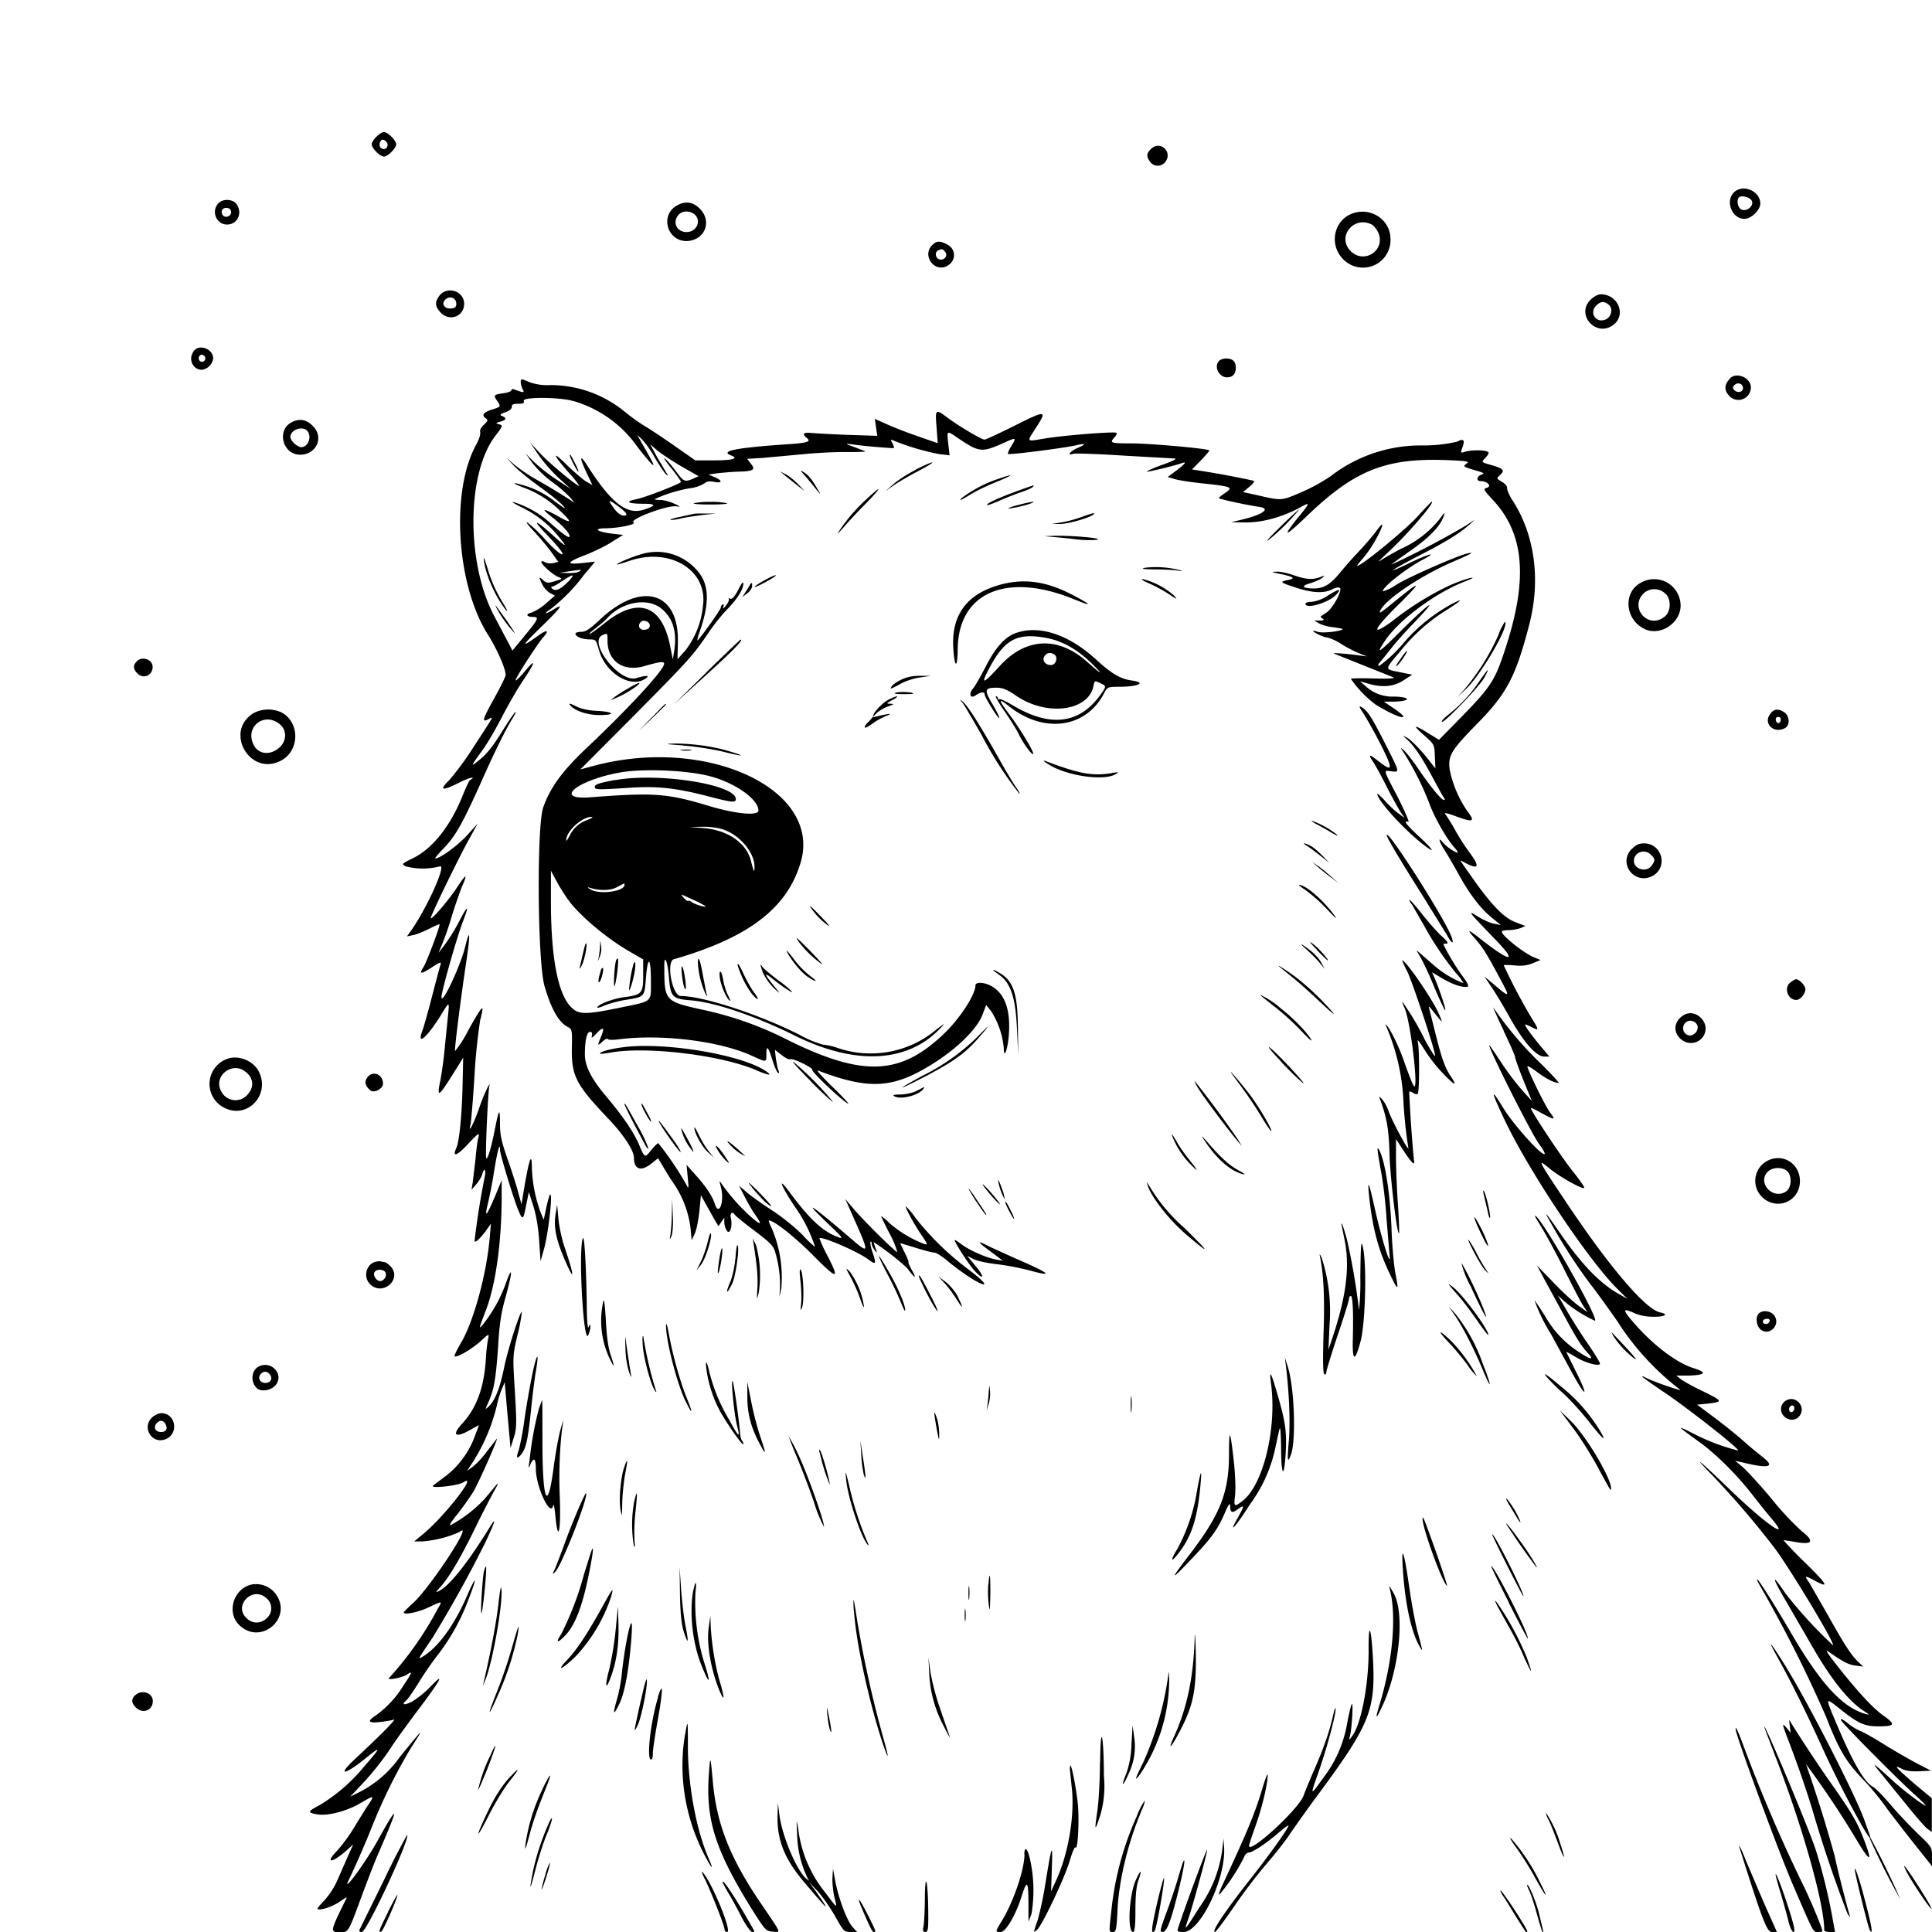 <svg xmlns="http://www.w3.org/2000/svg" id="svg" width="1024" height="1024" version="1.1">
  <path fill-rule="evenodd" d="M199.5 72.5c-1.4 1.3-2.5 3.1-2.5 4s1.1 2.7 2.5 4c1.3 1.4 3.1 2.5 4 2.5s2.7-1.1 4-2.5c1.4-1.3 2.5-3.1 2.5-4s-1.1-2.7-2.5-4c-1.3-1.4-3.1-2.5-4-2.5s-2.7 1.1-4 2.5m5.2 2.6c1.4 1.4.6 3.9-1.2 3.9s-2.8-1.7-2.1-3.5q1-2.7 3.3-.4M610 79c-2.4 2.4-2.5 3.8-.4 6.8a5 5 0 0 0 7.7.4c4.8-5.3-2.3-12.2-7.3-7.2m309 23c-4.7 4.7-1 14 5.6 14 3.6 0 8.4-4.7 8.4-8.1 0-6.7-9.3-10.6-14-5.9m9.4 4.3c1.6 2.6-2.7 6.2-5.5 4.7-1.9-1-2.6-5-1.2-6.4 1.3-1.2 5.6-.2 6.7 1.7m-812.7 1.5c-3.9 4.2-1 11.2 4.6 11.2s8.4-6 5.1-10.8c-2-2.8-7.4-3-9.7-.4m243.3 1c-9.8 5.3-5.1 20 6 18.9 8.7-1 12.2-10.2 6.3-16.7q-5.5-5.9-12.3-2.2m-236.5 3.7c0 2.3-3.4 3.3-4.5 1.4-1.3-2 0-4 2.4-3.7q2 .3 2.1 2.3m245.7 1.2c3.7 3.3 1 9.3-4.3 9.3s-7.7-5.3-4.2-9.2c2-2.2 6-2.3 8.5-.1m346.7.3c-8 4.3-10 15.5-3.7 22.6a14.6 14.6 0 0 0 25.8-9.9c0-11-12-18-22.1-12.7m12.3 5a13 13 0 0 1 3.4 4.5c3.8 9.2-7.6 16.7-14.7 9.6-7.6-7.6 1.7-19.1 11.3-14M494 130c-5.4 5.4 1.2 14.6 7.9 11 5-2.6 5-9 0-11.5-3.8-2-5.5-1.9-7.9.5m7 3.6c1.7 2-.8 4.8-3.3 3.8-2-.7-2.3-4-.4-4.7 2-.9 2.4-.8 3.7.9m-268 23c-2.6 3.4-2.5 5.7.3 8.8 4.7 5.3 12.7 2.5 12.7-4.4 0-6.7-8.8-9.6-13-4.4m610 2.3c-7.9 7.8 2.8 19.9 11.8 13.5 7.4-5.1 3-16.4-6.3-16.4-1.6 0-3.8 1.2-5.6 3m-601 2.3c-.3 1.7-1 2.2-3.4 2.2-3.5 0-4.7-3.1-2-5.1 2.5-1.8 5.7 0 5.3 3m610.6-.1c2.8 2 1.8 7-1.8 8.2-4.9 1.7-8.3-3.8-4.6-7.5 2.3-2.3 4-2.5 6.4-.7m-749.8 25c-3 4-.4 9.7 4.4 9.7a7 7 0 0 0 4-2 7 7 0 0 0 2-4c0-5.2-7.6-7.9-10.4-3.8m6 2.9c1 1.7-1.3 3.6-2.7 2.2-1.2-1.2-.4-3.3 1.1-3.3q.9.1 1.6 1m537.6 2.2c-3 3-.2 8.8 4.2 8.8q4.5-.1 4.6-5t-5-5c-1.4 0-3.1.5-3.8 1.2m270.6 9.6q-4.2 4.4-.7 8.5a6.6 6.6 0 0 0 11.9-4c0-5.2-7.9-8.4-11.2-4.6m-640.8 2c0 .8.5 2.4 1 3.6 1.2 2 .6 2-4.7 0q-1.2-.3-1.3.6c0 .5-1.8 1.2-4 1.5-5.2.7-5.6 1-3.6 3.9 2.2 3.1 2.1 3.3-2.4 4.7q-7 2.2-3.7 4.6c1.5 1 1.4 1.4-.8 3.5q-2.4 2.3-2 4c.3 1-.6 3.8-2 6.4-13.7 24.4-10.7 74.2 6 100.7 5 8 9.5 18.1 9.5 21.6 0 .8-2.8 6.4-6.1 12.4-6.3 11.3-6.7 13-2.9 10.9 2.7-1.4 3.3-2.6-7.8 14.5a157 157 0 0 1-13 17.8q-8.6 8.4 5.2 1.4c5.3-2.7 9.5-3.6 5.7-1.3-.5.3-2.3 4.2-4.1 8.7-6.5 16-16 27.8-26.4 32.8-5.8 2.8-5.8 3-3.5 4.2a36 36 0 0 0 18 0c3.8-1.4-6.8 22.2-15.4 34.3l-2 2.8 3.4-.7c1.9-.4 5.8-2 8.7-3.5s5.2-2.5 5.2-2.1c0 1.7-7 20.2-8.5 22.5-2.6 4-1.4 4 4.4.2 3.9-2.6 5-3 4.7-1.8-.6 1.8-1.7 6-6.1 22.9-1.4 5-3 11-3.9 13.2-2.5 7.4 2.8 2.7 10-8.8 4.4-7.3 4.6-7.4 4-1.4l-1.7 16.8a216 216 0 0 1-2.4 18.5c-2.1 10.1-1.3 9.7 6.7-3l5.3-8.5-.3 13.5c-.3 16-1.7 31-3.4 34.5-2.2 5 .5 4 6.4-2.4 5.4-5.7 6-6.1 5.4-3.5-.5 1.6-1.2 7-1.6 11.9l-1.5 12.5-.6 3.5 2.6-3c1.4-1.6 2.8-4 3.1-5.2 1.1-4.1 2.2-2.4 1.2 1.9a425 425 0 0 0-5.3 33.6q1 1 5.7-5.1l3-4.2-.6 7c-1.7 20-8.7 45.4-15.6 56.7-2 3.5-3.4 6.4-3 6.6 1.6.6 9.2-4 13.8-8.1 4.1-3.8 4.5-4 4-1.7a84 84 0 0 0-1.3 11.5c-1 15.1-5 25.8-12.6 34-5.8 6.3-3.4 7.8 4.8 3l4.2-2.3-2.5 6.6c-3 8.1-9 16-15.8 20.9l-6.1 4.6c-1.8 1.7 13.2.1 16-1.7 8.5-5.6-10.2 18.4-21.5 27.6l-4.5 3.7h4a59 59 0 0 0 20-5c8.2-6.7-14.9 28.6-24.3 37.4-2.9 2.6-5.2 5-5.2 5.2 0 1.5 7.4 0 12.8-2.5 8-3.7 7.8-3.8 5.1.8a179 179 0 0 1-25.9 36.7c0 1 7.2-.4 9.8-2.1 3-2 2.8-1.2-2 5.9a54 54 0 0 1-14.6 15.8q-7.2 4.6 2.2 3.5c3-.3 6.3-.9 7.3-1.3 1.8-.6-6.9 8.2-20.1 20.5-10.6 9.8-6.1 9.3 6.2-.8 7.5-6 7-4.9-1.8 5.2a92 92 0 0 1-23.5 20.4c-6.6 3.5-6.8 4-1.1 5 5.8.8 15.6-1.8 23-6.2 7-4.1 7.2-4 3.8 1.1-1.5 2.2-4.7 7.4-7.2 11.5a86 86 0 0 1-9.3 12.8c-7 7.2-2.5 6.7 5.6-.7l2.9-2.6-2.7 6-5.7 13a41 41 0 0 1-7 10.8c-2.2 2.2-3.7 4.1-3.5 4.4 1.2 1 8-1.2 11.8-3.9 2.3-1.6 4-2.6 3.7-2.1-8.9 18-9 18.3-3.8 18.3 4.8 0 4.4.7 12-19.9 3.2-8.6 6.8-17.9 8-20.6 11.7-26.8 11.8-29 .3-8.3-6 11-18 27.4-16 22.3a505 505 0 0 0 12.7-29 293 293 0 0 1 20.4-41.5c7.8-12.2 7.7-12-5.3 3.9a59 59 0 0 1-21.5 18.8l-5 2.5 7.7-8.2c4.2-4.5 10.2-12.1 13.3-16.9s9.7-13.8 14.4-20.1c12.6-16.6 15.2-21.5 7.4-13.4a50 50 0 0 1-10.2 8.3c-4.1 2-5.7 1.6-2.7-.9.8-.7 3.5-4.6 6-8.6 2.4-4 6.8-10.5 9.8-14.4a112 112 0 0 0 16.8-29.8c5.2-13.3 4.5-14.2-1-1.5-6.5 14.7-14.7 26-22.5 30.9-3.4 2.1-3.7 2.7 4.6-9.6a649 649 0 0 0 28-50.5c5-10.5 6.2-14.4 2.6-8.5-12 19.4-21.3 31.1-27 34.1-2 1-2 .9.3-1.7q7-7.6 18.4-30.9a528 528 0 0 1 10.5-20.5q3-5.2 1-3l-6 7.2a72 72 0 0 1-18.2 14.1c-1 .4.6-2.2 3.5-5.7a153 153 0 0 0 8.5-11.9c3-5 14.1-30.2 12.4-28.1l-5.2 6.7a46 46 0 0 1-7.4 8l-3.1 2.2 1.7-2.5a99 99 0 0 0 14.2-32.4c.4-2.2 1.5-5.8 2.4-8l1.7-4.1L269 750l1.6 17.5 1.7-5.5c1.6-5 1.6-7.3.6-24.5-1.2-19-1.2-19 1.5-30.4a87 87 0 0 0 2.2-11.8c-.8-.9-7.8 21-9.5 30q-3.2 15.7-8.1 20.2c-2 1.8-2 1.8 0-2.6 2.9-6.7 3.8-12 5-29 .7-12.1 1.6-18.2 4-26.5 3.7-13.4 3.8-17.5.1-7.2a77 77 0 0 1-11.9 21.5c-2.6 3-2.7 3.4 1.5-7.7 5.2-13.7 8.3-37 8.2-61v-7.5l-3.5 8.5q-6.8 16.1-3.8 3.9a253 253 0 0 0 3.4-17.8c1.7-10.4 3-15 3-10.7 0 2.4 7.7 27.7 10 32.7 2 4.8 2.4 4.5 4-4l1.3-6.3 2.5 7.8c1.5 5 2.6 11.7 3 18.4l.7 10.5 1.7-6c2.4-8.2 5-31 3.3-29.3-.3.3-1.2 3.4-2 7l-1.3 6.3-1.7-4a76 76 0 0 1-4.6-23.5q0-12.6-3.8 9.1l-1.7 10.2-1.9-6.9c-1-3.8-3.6-11.8-5.7-17.7-3-8.7-3.8-12.2-3.8-18 0-9-.5-8.4-3 4.3-1.8 9-3.7 15-4.3 13.8-.6-.9 1-36.6 1.7-38.3q.7-1.8-.8.5a99 99 0 0 0-4.7 11.5c-3 8.6-6 14-4.5 8.5.3-1.4 1.3-13 2.1-26a314 314 0 0 1 3-29.3c2.5-9.4 1.5-8.5-6 4.8a64 64 0 0 1-7.3 11.6c-.4-1 2.9-27 5.8-46.5 2.4-15.8 2.2-19.6-.5-8.6-2.4 9.8-12.5 31.4-12.5 26.4 0-3.1 8.5-32.8 11.4-40.1 3.5-9 2.5-8.8-2.1.2a95 95 0 0 1-10.9 16.5 151 151 0 0 0 7-19.2c2-6.5 4.6-13.9 5.7-16.4q4.3-10-2.9 1c-4.3 6.6-13.2 17-13.9 16.3-.5-.5 13.9-30.2 20.2-41.7l4.7-8.5-5.7 6.3c-5 5.4-14.2 12.2-16.8 12.2-.4 0 1.4-2.2 4-4.9 6.5-6.6 10.1-13 19.3-33.3 8.4-19 14-30.1 17.7-36.1 1.4-2.2 2-3.6 1.4-3.3-.5.4-3.1 4.1-5.8 8.4-6 9.8-9.3 14-14 17.6-4 3.3-3.8 2.7 2.5-5.9 2.4-3.3 6.9-11 10-17s8.1-14.9 11.4-19.8c6.8-10 7.1-12.3.8-4.7-2.3 2.8-4.5 4.9-4.7 4.6-.6-.6 12-20 15-23.3s1.5-3.7-2.9-.5c-9.4 6.8-9.2 5.8.9-4 11.1-10.8 13-13.4 7.3-9.9-1.8 1.2-3.7 2.1-4.2 2.1s.5-.9 2.2-2a92 92 0 0 0 17.7-18l6.1-7.3-6.7.7q-13.5 1.5 1.7-4.3c4.6-1.8 11-4.9 14.1-7l5.8-3.6-5.4-.6c-8-.9-11-2.8-4.3-2.9 6.9 0 16.9-2 15.2-3.1-2.6-1.6 18.5-9.5 23-8.5q3.1.6-1.3-1.4c-2.2-1-5.5-2-7.4-2s-3.2-.2-3-.5a76 76 0 0 1 18.4-5.7 19 19 0 0 0 7.7-2.5c1.2-1.1 2.7-1.4 5.3-.9 4.4.9 4.6-.7.3-2.5l-3.3-1.4 5-.7c2.8-.3 7.5-.7 10.5-.8 8.4-.2 9.6-1 7-4.2l-2-2.6 8.3-.5 20.7-1.9c6.9-.7 17.3-1.3 23.2-1.2 6 0 10.6-.1 10.4-.3s-2.7-1.2-5.7-2.3c-5.2-1.9-5.2-2-1.4-1.5 6.6 1 22 2.2 22.3 2q.2-.5-.8-2.6c-1.1-2-1-2.1.6-1.4a127 127 0 0 0 24.3 7.2l5.4.6-.7-6.1c-.8-7.1-.8-7.1 4.7-3.3 11.8 8 13 8.1 25 2.7 6.4-2.9 6.6-2.8 3.6 2-1.2 2-1.9 3.7-1.6 4 .5.6 29.7-3.1 36.1-4.6q8-1.8.6 1.5c-4 1.8-5.7 4.2-2.1 3 1-.3 13.2.1 27 1l26.4 1.5q3.3 0-8 4c-4.3 1.6-7.1 3-6.3 3 1.6 0 15.3-3.4 18.3-4.5q4.4-1.6-2.8 3.9l-4.6 3.4 3.3 1c1.8.6 7.8 1.6 13.3 2.2 17.8 1.9 18.5 2.1 13.5 5.5-1.6 1.1-3 2.2-3 2.5 0 .5 15.2 3.8 21.8 4.7 5.9 1 1.1 4.2-10 6.8l-5.3 1.3 7.7.1c8.7.1 19.7-2.9 28.6-7.8 6-3.3 5.9-3-1.6 6.2q-11.8 14.8 5.7-2c26.2-25.1 42.9-31.3 78.9-29.2 6 .3 7 .6 5.5 1.6-2 1.6-2 1.6 4.7 3.6 4.6 1.3 5.1 1.7 3.3 2.2-2.7.9-3 3.5-.5 3.5 3.5 0 6 2.6 3.4 3.5-2.2.6-2 1 3 6.4 16.8 18 18.8 42 6.6 79.1-5.5 16.8-7.5 19.9-23.8 36.6l-11.3 11.5-5.7-3.5q-11.8-7.3-2.1 1.2c5.3 4.7 5.4 4.8 5.6 11.1l.3 6.4-2.7-3.4c-4.5-6-10.4-12-12.5-13l-2.1-1 2 1.8q5.6 4.8 13.5 19.8c3 5.5 5.7 10.6 6.3 11.3q.9 1.2 0 1.2c-1.4 0-7.4-7.4-13.7-16.7-2.7-4-6-8.2-7.4-9.5-2.3-2.1-2.3-2 .5 2.2a152 152 0 0 1 13.2 26.7c3.1 8 9.3 18.6 13.4 23q1.8 2.1 1 2.3a23 23 0 0 1-8-6c-2.2-2.7-1.4.4 1 4 1.3 2 4.7 7.8 7.6 13q8.8 16.3 18.3 23.8l4.3 3.5-3.5-.7c-2-.3-5.7-2-8.5-3.7-6.2-3.9-5.5-3 9 12 12.2 12.6 8.3 12.4-8-.4q-9.4-7.5-3.3-.7c4.5 5 6.7 8.5 13.7 21.6 5.7 10.5 5.5 10.7-2.7 3.7l-5.4-4.5 4 6c2.2 3.2 6.6 10.6 9.8 16.4 7 12.4 13.7 20 17.8 20h2.8l-4.4-5.2c-5.3-6.4-9.2-11.8-8.3-11.8.3 0 2 .7 3.5 1.5 3.9 2 3.8 1.5-.8-5.9a304 304 0 0 1-14.2-27c0-.2 2.6-.2 5.8.1 4.1.4 6.8 0 9.7-1.2l4-1.7-3-1.2c-5.3-2-17.5-11.6-17.5-13.8 0-.4 1.5-.8 3.4-.8 2 0 4.7-.5 6.3-1l2.8-1.2-5.2-2c-5.9-2.2-12-8.3-21.2-21.1-3-4.3-6.3-8.8-7-10-1.5-2-1.5-2 1.6-.3q10.6 5.6 2.2-5.5c-2.2-3-5.7-8.3-7.6-11.9-2-3.6-4.3-7.2-5-8.1-1.2-1.4-.1-1.2 5.2.7 9.6 3.5 10.6 3 6-3a60 60 0 0 1-9.2-22c-.8-7.3.9-10 15.2-24.6 15.2-15.5 20-24.8 27-51.8 6.2-23.7 3-47.6-8.7-65.8-1.8-2.7-3-5.6-3-6.6.2-1-1-2.4-2.7-3.4-3-1.8-3-1.8-1-3.7 2.6-2.4 1.9-3.3-4.6-5.2-5.4-1.5-5.4-1.6-3.5-3.5 1.1-1.1 2-2.4 2-3 0-1.5-8.5-1.8-12.7-.5-2.2.7-2.2.6-1.2-2.4q2.3-5.8-2.8-3a80 80 0 0 1-18.3 2 78 78 0 0 0-48.6 16.2 97 97 0 0 1-15.9 8.7c-10.6 4.5-9.9 4.5-23.8 1.3l-6.9-1.5 3.4-2.8q3.7-3 1.8-3.3a471 471 0 0 0-27.9-5.2l-4.3-.7 4.8-4.9c2.6-2.7 4.6-5 4.3-5.2-1.1-1-31.7-3.7-41.1-3.7-11.3 0-11.8-.2-9.1-3.2q1.5-1.6 1-2.4c-.7-.8-27.5 1.3-37.9 3-10.1 1.7-9.7 2.1-4.9-5.4 6.3-9.7 5.7-9.8-10.9-1.5-8.2 4.1-15.5 7.5-16.2 7.5-1.6 0-14-7.4-19.7-11.7-6.3-4.7-6.5-4.5-5.7 5.2l.6 8.4-9.7-3.4c-5.4-1.8-12.9-4.7-16.7-6.4l-6.9-3.1.6 4.5.7 4.5-15.3-.5c-8.3-.3-17.1-.8-19.4-1q-6.7-.7-2.8 2.5c2.5 2 1 2.7-9.2 3.4-28.1 1.9-37 3.6-30.8 6 4.2 1.6.8 2.6-8.7 2.6h-10.3l-11-7.7c-6-4.2-13.2-9-16-10.6a103 103 0 0 1-10.4-7.5 62 62 0 0 0-39.5-14.1 28 28 0 0 1-10.8-1.5c-4.6-2-4.8-2-4.8 0m647.8 2.7c.4 2.2-2.4 3.3-4.3 1.7-1.2-1-1.3-1.6-.4-2.7 1.6-1.8 4.3-1.3 4.7 1m-619.7 7.3a63 63 0 0 1 33.8 24.3c3.2 4.2 6.7 8.3 7.6 9.1 1.8 1.5 1.1 0-5.8-12l-2-3.5 2.6 2.4a55 55 0 0 1 7 10.1c2.6 4.3 5.2 8.2 6 8.6q1.4 1 .1-.7l-5-8.4-3.8-7 3.6 3.1c2 1.7 7.7 5.5 12.8 8.5l9.3 5.3-2.9 1.3c-4.5 1.9-5 1.7-9.2-4-2.1-2.8-4.7-5.9-5.8-6.7s.5 1.6 3.5 5.3 5.2 7 5 7.2c-1.5 1.4-18.3 7.9-23.2 9-6.8 1.3-5.3 2.5 3.4 2.5q10.2 0-.1 3.2c-9 2.8-17.2-3.8-29.9-23.7-4-6.2-4-4-.1 4.3l3 6.3-3.2-1.8c-1.7-1-6.5-5.1-10.6-9.1-8.1-8-7.2-5.2 1.7 4.8a49 49 0 0 1 5.1 6.4c0 1.3-15.8-11.8-20.8-17.2l-5.3-5.7 4.6 6.7c2.5 3.7 7.4 9.2 10.8 12.3l6.2 5.6-7.5-4.9a93 93 0 0 1-11.9-9.3l-4.4-4.4 3.4 4.8a56 56 0 0 0 11 10.5 67 67 0 0 1 9.4 8.2l2 2.5-3-2A426 426 0 0 0 284 254a90 90 0 0 1-11.5-7.8l-4.1-3.6 4 4.3c2.2 2.3 8.3 7.3 13.5 11s10.9 8.3 12.5 10.1q3.3 3.5-4.5-2.4A50 50 0 0 0 280 258c-8.5-2.7-10-2.5-2.6.4a53 53 0 0 1 19.5 12.4q10 9.3-1.5 2.6-12.2-6.6-2.4 1c5 4 8.9 8.1 8.9 9.8 0 1.4-3-.6-10-6.8a53 53 0 0 0-20-11.4c-.8 0 1.3 1.3 4.8 3a57 57 0 0 1 19.3 15.3q7.6 9-2.3 0c-10.5-9.5-12.3-9.6-3.3-.3q8.7 9.2 7.6 9.8c-.8.3-4.6-3-8.9-7.7a72 72 0 0 0-9.6-9.2c-1.1-.6.4 1.5 3.5 4.7 3 3.3 7.2 8.2 9.2 11l3.7 5.2-2.5.6c-1.4.4-3.4.2-4.5-.4q-1.8-1-2-.2c0 1.4 6.3 7 9 8 2.4 1 2.3 1-1.7 2.2-3.8 1.2-4.5 1.1-6.3-.5-2.4-2.2-2.5-1.8-.4 2.4.8 1.7 2.7 3.7 4 4.4l2.6 1.4-4.8 4.2a27 27 0 0 1-7.6 4.8c-3.3.7-2.7 2.3.9 2.3 3.3 0 2.8 1.1-4.8 10.3l-6.2 7.5-2.2-4.2-7.2-13.6c-15.1-28-15-75.7.2-95.8 4.2-5.5 4.3-5.7 2.2-6.3s-2-.7.6-1.4q4.7-1.3 1-3-2.4-.7 1.7-2 3.3-1.2 3.4-2.9c-.1-1.2.7-1.6 3.3-1.6 2.7 0 3.4-.3 3-1.5-.9-2.2 18.9-2.1 26.4.1m-148.9 11c-8.7 3.7-5.6 17.4 4 17.4 8.4 0 12.7-9 7-14.9-3.4-3.6-6.7-4.4-11-2.6m7.6 4.7c2.8 2.8.8 8.8-3 8.8-2.1 0-5.8-3.4-5.8-5.4 0-3.7 6.1-6 8.8-3.4M302 241.4c0 1 4 8.6 4.5 8.6.3 0-.4-2-1.6-4.2-2.3-4.6-2.9-5.5-2.9-4.4m183.4 7.6a67 67 0 0 0-11.9 7.6l-4 3.6 3.8-2.7c2.1-1.5 8-5 13-7.6 11-5.8 10.2-6.6-1-1m-58.3 3.7c2 2.2 4.5 5.4 5.8 7q3.3 4.2.8.1c-3.4-5.8-4.8-7.6-7.4-9.3-2.4-1.5-2.3-1.3.8 2.2m-11-.6 6.5 5.2 4 3.1-3.5-3.7c-2-2-4.9-4.4-6.5-5.2l-3-1.5zm112.3 2.1a67 67 0 0 0-19 10.2q-1.4 1.7 3.9-1.5c3-2 9.2-5 13.5-6.8 10.8-4.3 11.8-5.5 1.6-1.9m10.2 6.4c-9.6 3.5-16 6.5-15.3 7.2.3.2 3.4-.9 6.9-2.5 3.5-1.5 8.8-3.6 11.6-4.5 3-1 5.5-2.2 5.8-2.7.8-1.1 1.5-1.3-9 2.5m-79.5 4.3a92 92 0 0 0-15 17.8c0 .3 1.4-1.1 3.2-3.2a260 260 0 0 1 11.2-12c9.3-9.5 9.6-11 .6-2.6M331.8 273c-1.6 1-4.3-.5-6.7-4-3.2-4.4-2.6-4.5 2.9-.4q4.9 3.7 3.8 4.4m36-6.3c-1 .4 3 .7 8.7.7s9.7-.3 8.7-.7a40 40 0 0 0-8.7-.7 40 40 0 0 0-8.7.7m171.7 1c-3.3.8-5.5 1.7-5 1.8s4.1-.5 8-1.5 6.1-2 5-2-4.7.8-8 1.7m211.2 6.7c-6.6 7.1-29.1 25.5-31.3 25.5-.3 0 1-1.7 2.8-3.8 3.7-4 9.1-13.1 10.3-17.2q.8-2.6-3 2.5c-2 2.8-6.3 7.7-9.4 11a236 236 0 0 0-10 11.3c-5 6.1-8.5 8.2-13.8 8.2-5.9 0-7-1.4-2-2.7 2.3-.7 5.1-1.9 6.2-2.7q3-2.2-.8-.6c-4.2 1.5-7.6 1.2-14-1-3-1.1-7.1-2-9-1.9-3.1.1-3.1.1.8 1q11.9 2.3 5.2 3.4c-4.8 1-4.3 1.3 4.6 4.2q12.6 4.1 18.9.7 3-1.5 4-.6c1.4 1.4-4 11-7.2 13l-3 2q-.2.3 1 1.2 1.7 1-1.5 1h-3l2.8 1.6c1.5.8 5 1.8 7.8 2 2.7.4 4.8.8 4.6 1-1.2 1.2-11 2.2-13.2 1.4-1.4-.5-2.5-.7-2.5-.5 0 .8 5.8 3.5 7.6 3.5a27 27 0 0 1 7.4 3.5c3.2 2 7.6 4.2 9.7 5l3.8 1.5-4-.5c-7-1-15-1.5-13.5-1l31.5 12.6q1.8.9-10.2.6c-6.8-.2-12.3-.1-12.3.2a59 59 0 0 0 12.9 13.5c12.5 7.8 20.8 9.5 9.6 2l-5-3.4h4c9.9 0 11.3-2.4 1.6-2.7a21 21 0 0 1-15.5-5.7l-2.8-2.4 5.3 1.5q10.6 2.9 18.1-2.2l4.3-2.8-6.4-1.3c-8.4-1.7-8.4-1.1-.1-10.9a96 96 0 0 1 24.6-22c8.2-5.2 9.6-6.7 3.1-3.4a91 91 0 0 0-26.3 21.4 73 73 0 0 1-12.3 11.5q-1.6.2 1-2.7l5.4-6.7c1.6-2.2 7.4-8.7 13-14.5 12.8-13.4 7.1-9.6-8 5.4-12 12-13.5 12.8-8.4 5.2 7.2-10.9 26.7-25.4 42.3-31.4q6.6-2.6 2.6-1.8a80 80 0 0 0-13 5 160 160 0 0 0-28.7 18.3c-11.4 8.1-9.2 3.6 5-10.3q17.7-17.6-3.1-.6c-7.7 6.3-8.7 7-7.4 4.4 3.3-6 21.2-18 37.9-25.3 10.9-4.7 12.2-5.5 7.8-4.5-5.7 1.4-31 12.5-37.4 16.5a25 25 0 0 1-7 3.5c-1.3-1.4 11.9-12 21.3-16.9 8.3-4.4 2.5-2.9-7.5 2-13.6 6.6-9.7 3.7 5.6-4.2 14-7.2 21-11.5 26.5-16.4 3.3-3 3.2-2.9-1.6.4a457 457 0 0 1-40 21c.4-.5 5.3-4 11-8q14.8-10.4 17-18.4.9-2.5-2.2 2a55 55 0 0 1-20.7 16c-4.4 2.3-9.4 5.2-11 6.3s0-.6 3.5-3.8c10.3-9.4 26-27.5 23.8-27.5-.2 0-3.8 3.8-8.1 8.5m-72.4 5.1c-5.4 5.3-8 8.2-5.8 6.6a110 110 0 0 0 16.2-16.2c-.3 0-5 4.3-10.4 9.6m-310.8-7.1-6.8 1.5c-3.2.6-5.7 1.4-5.4 1.6s2.7 0 5.6-.7 8.1-1.4 11.8-1.9l6.8-.7H374c-3-.1-6 0-6.5.2m205.5 1.7a63 63 0 0 1-10.5 2.8l-5 .8h4c4 .2 16-3.2 18-5 1.3-1.2 0-.9-6.5 1.4m-15 10.5c2.5.2 8.2.7 12.6 1.3 4.5.5 9.4.5 11 .1 3.1-.8-14.5-2.3-23.5-2l-4.6.2zm-216.5 8.7c-5 1.2-14.5 5.1-14.5 5.9 0 .2 3-.7 6.8-2 21.4-7.2 41.3 5 38.8 23.7a46 46 0 0 1-9.2 23.7l-4.3 4.8.2-9.5c.4-26.2-19.2-32-40.9-11.9-5.7 5.4-8 6.9-10.4 6.9-1.6 0-3 .4-3 1 0 1.5 3.6 3 7.4 3 3.4 0 3.5.2 5.1 5.8 3.6 12.5 17.5 20.6 25 14.7 2-1.5-.1-1.5-5.2 0-9 2.8-26.3-19.6-17.7-22.9 2.4-1 2.4-.9 2.4 3.1 0 11 8.5 16.7 19.7 13.4 8-2.3 10.3-2.6 10.3-1.2 0 3.2-18.2 23-40.6 44.2-13.3 12.5-19.8 21.4-23.5 32-3.5 10.2-3 81.9.7 94.6q5.2 18.1 12.3 21.7c2.3 1.2 2.4 1.7 2.2 10.8-.3 15 2 19.6 19.1 37.6 8 8.3 13.8 17 13.8 20.9 0 6.2 3.7 7.5 9 3.3l3.8-3 2.5 4.2c1.4 2.4 4 6.7 6 9.5a54 54 0 0 1 8.7 23.3l.6 6.5 1.6-3.5c1-2 2-7.4 2.5-12l.8-8.4 3 5.4 4.6 8.2 1.7 2.8 1.5-2.2 1.6-2.3v2.6a9 9 0 0 0 1.4 4.4c1.7 2.2 3.1-2.9 2-7.1-.5-2.4 1-3.4 2.2-1.4.4.6 5 4.4 10.5 8.5 8.7 6.6 10 8 11 11.7a60 60 0 0 1 2.4 18.6l-.3 4.7 1-4.5a66 66 0 0 0-5.2-32.2c-1-2-1.7-3.8-1.3-3.8 2.7 0 13.8 8.8 23.4 18.5 13 13.1 14.2 13.1 7.6.2a74 74 0 0 1-4.3-9.3c1.2-1.2 20.2 7 25.6 11 4.4 3.3 4.7 2.9 2.6-3.4-1-2.8-1.4-5.4-1.1-5.7q.5-.5.6.8c0 .9.7 2.4 1.5 3.5q2 2.9.5-1l-1-3.2a143 143 0 0 1 17.6 13.6c4.2 5.6 5.5 6.4 3 1.8-1.5-2.7-2.4-4.8-2.1-4.8s-.6-2.2-2-5-2.4-5-2.3-5l8.3 2.5c4.4 1.4 8.7 2.5 9.7 2.5s3.8 1.8 6.5 4c8.1 6.8 18 13.2 19.8 12.8q1.5-.4-7.7-7.5a152 152 0 0 1-28.6-27.7 35 35 0 0 0-5.2-6.2c0 1.3 4.3 9.2 8.2 15 3.6 5.3 3.7 5.7 1.6 5a61 61 0 0 1-18.1-10.8 33 33 0 0 0-4.7-4c0 .3 2 4.5 4.6 9.5a47 47 0 0 1 4 9.6c-.5.5-17-15.7-23-22.7l-4.6-5.4 4.9 11c7.9 17.8 7.8 18.3-1.5 10.3-22.8-19.6-27.4-22.3-10.4-6.2 5.5 5.3 6 6.1 3.5 5.2-8.2-2.9-15.2-9.3-26-23.9-6.8-9.2-4.7-3.5 3 8a77 77 0 0 1 10.5 21 51 51 0 0 1-6.3-6c-3.4-3.6-10.8-9.7-16.5-13.4s-12-8.2-13.9-10l-3.6-3 2.8 5.4c1.5 3 4 7.4 5.6 9.7q6.1 8.4-1.8 1.6a103 103 0 0 1-15.5-17.3c-1.7-2.5-1.7-2.5-.7 1.3 2 7.6-1 15.8-3.2 9q-2-6.5-11-16.3l-4-4.5.6 6.5c.6 6.5.6 6.5-1 3.5a165 165 0 0 0-14.6-21.5c-.4 0-2 1.6-3.6 3.5-3.6 4.5-3.5 4.6-6.7-3-3-6.8-8.6-15-17.9-26-7.4-8.9-10.7-15.5-10.7-21.4 0-7.4 1-12.1 2.7-12.1q1.5 0 1 2c-.4 1.6.1 1.3 2.4-1.1q5.5-5.8 2.5 1.6c-2.1 5-2 5.2.8 2.6 1.3-1.2 2.5-1.8 2.7-1.3s2.9.6 6.4.1c22.5-2.8 53.4 1 70.5 9 7.5 3.4 7.2 3.4 7.2-1.4q0-7.1 3.3 3.8c1 3.2 2.3 6 2.8 6.4q1 .6.3-1.3c-.5-1-1-4-1.4-6.4l-.5-4.5 3.6 2.8c2 1.6 4.1 2.6 4.6 2.2 1.2-.7 12.2 4.6 11.6 5.6-.6.8 13.8 14.6 18.5 17.7 2 1.3-1.2-2.2-7-7.9-5.8-5.6-9.6-9.8-8.5-9.4 27.9 10.6 40.5 9.6 62.5-4.6 12.2-7.9 22-17.8 24.7-24.9l2-5.2 2.6 3.2a44 44 0 0 1 6.7 19.3c0 7.3 2.4.3 2.8-8.2q1-19-9.8-24.6c-3.7-1.9-8-2-8-.1 0 4.9-8.4 17.8-16.8 25.7-23 22-42.8 22.8-82.1 3.5a183 183 0 0 0-47-16.6c-18.7-4.2-19-4.6-19-22.7-.1-6.8 1.7-3 2.4 5.3.9 11 1.7 11.9 11.6 12.7 12.7 1 34 8.2 55.4 18.8 32 15.8 59.7 14.3 77-4.1 2.7-2.9 2.4-2.8-2.5 1a54 54 0 0 1-52.4 9.4 32 32 0 0 0-7.3-1.6 55 55 0 0 1-12.1-5c-21.3-10.9-51.6-20.8-63.4-20.8-4.5 0-7.9-18.3-3.6-19.5 39.6-11.4 60.1-27.1 67.2-51.4 11.3-38.6-49.4-67-109.3-51.2l-7.5 2 28.6-28.7c29-29.3 31-31.5 39.3-43.7 2.6-3.9 7-9.5 10-12.5 5.5-5.7 8.5-10.6 8.5-13.7q-.2-1.4-2 2c-2.6 5.2-4 6.8-5.3 6q-.8-.4-.4.3c.3.5-.4 2-1.5 3.4q-2 2.6-1.4.7.5-1.7-.4-1.2t-1 1.7c0 .9-9.2 14-12.2 17.3-.5.5 0-1.7 1.2-5 5.5-16 4.8-25.8-2.4-33a28 28 0 0 0-27.1-8.1m-84.9 4.6c.8 5.7 4.5 14.9 8.5 21.1 3.6 5.7 5.2 6.7 1.8 1.1a75 75 0 0 1-8.6-19.2c-1.8-5.8-2.2-6.5-1.7-3m350.4 3c-2.6.6-1.4.8 5.1.9 4.8 0 10.2.3 12 .6q4.1.7.9-.3a51 51 0 0 0-18-1.2m-300 2c-.8.5-3.5 1-6 .8l-4.5-.1 4.5-.7c7.3-1.1 7.8-1.1 6 0m-6 5.5q-5.8 6-8.3 3.6-1.1-1 0-1.1c.5 0 3-1.3 5.4-3q9-6 3 .5m103.7-.6c-2.7 1.4-4.8 3-4.8 3.3 0 .6 9.5-4.4 11-5.8 1.1-1.1-2 .1-6.2 2.5m204.2 1.4a71 71 0 0 1 10.5 5.7c4.6 3 4.8 3.1 2.6.6a40 40 0 0 0-16.5-8.6c-1.2 0 .4 1 3.4 2.3m261-.5c-9.7 4.8-9 19.2 1.3 24.5 9.1 4.7 21-4 19.3-14.2a14 14 0 0 0-20.6-10.3m-341.2 1.6q-25.4 7.6-23.5 33.8c.7 10.2 2.2 10.2 2.3 0 .3-30 25.7-41 61.1-26.7q14.8 6 2-.9c-15.4-8.5-27.8-10.4-42-6.2m-131.3-.1L395 314l-1.6 2.5 2.6-2c1.4-1 2.6-2.7 2.6-3.7q.3-3.2-1.3-.6m306.6 5.4a20 20 0 0 1-8.7 3.4c-1.8 0-3.3.4-3.3 1 0 3.1 12.6-.6 16.4-4.9q4.5-5-4.4.5m179.3-.5c2.7 3.3 2.3 9.3-1 11.8-8.8 7-19.1-5.3-10.6-12.8a8.4 8.4 0 0 1 11.5 1m-532.8 7.3q9.3 7.2 7.1 22.3l-.8 4.8-1.6-8c-4.5-21-17-25.2-34.3-11.4-4 3.2-7.7 5.9-8.2 5.9s.9-1.3 3-2.9 4.8-3.8 5.9-5c7.8-9 21.3-11.6 29-5.7m-87.1.1a65 65 0 0 0 9.6 13.2c0-.4-2-3.3-4.2-6.6l-5.6-7.7q-1-1.4.2 1.1m81.1 9q0 2-2.7 2.3c-2.8.3-4-2.3-2-4.2 1.4-1.4 4.7-.1 4.7 1.9m449.7 5.3a123 123 0 0 1-18 28.7l-3.7 4 4.3-4c8-7.4 23.4-33.7 21-36a28 28 0 0 0-3.6 7.3m-255.6-1.3q-8.6 2.9-16.1 17.9c-2.6 5-5.5 10.1-6.5 11.3-2.7 3.1-1.7 5.9 1.3 3.8 2.5-1.8 4.7-2 4.7-.4 0 1.5 7.2 13 7.7 12.5.3-.3-1.3-3.5-3.5-7.3-4.6-7.7-4.3-8.8 2.1-8.8 3.3 0 5.6 1 10.3 4.2 16 11 38 8.4 41-4.8.7-3.3.5-3.3 3.9-1.7 3.1 1.4 3.1 1.6-.4 6.4q-16.8 23-46.6 5c-3.2-1.9-6.2-3.3-6.7-3q-.7.4-.8-.5t-1-1.1c-.6 0 1.4 3.5 4.4 7.8s6.4 9.7 7.6 12.2c2.6 5.3 7 11.3 7.7 10.6s-7.1-13.7-12.8-21.2-5.8-8.7-.3-4.3c18.6 15 41.2 12 50.8-6.9 1.6-3 1.9-3.2 7.9-3.2 10.1 0 14.7-2.2 6.8-3.3-6-.8-10.7-3.5-19-11.1-14.5-13.3-30.2-18.5-42.5-14.1m16 2.6q12.7 2.3 24.2 13.6c6.7 6.6 5.4 6.1-2.6-1-15.4-13.7-32.6-12.8-46.3 2.4-8.4 9.2-10 9.9-6.3 2.7 8.5-16.8 15.2-20.6 31-17.7m-179.8 18-17.3 17 17.2-15.6c14.7-13.4 19.6-18.5 17.9-18.5-.2 0-8.2 7.7-17.8 17m367.2-6.2c-1.9 2.6-2.5 4-1.4 3 1.8-1.6 6-7.8 5.1-7.8-.2 0-1.9 2.1-3.7 4.8m-183.2-3c2.3 1.5 1 5.7-1.7 5.7-3.2 0-5-2.8-3.2-5q2.1-2.5 5-.6m-486.3 3.7q-3.2 2.9.4 6.4c3.1 3.1 8 1 8-3.5 0-4-5.5-5.9-8.4-3m711 11.4a76 76 0 0 1-16.5 17.4c-1.8 1.5-3.1 3-2.8 3.3 1 1 20.2-19 22.5-23.4q5-9.2-3.2 2.7m-305.1-2c-2.2 1-4.6 2.5-5.4 3.4-1.8 2.3-1.1 2.1 4.2-.8 2.4-1.4 7.1-3 10.3-3.4l5.9-.9H488c-3.4-.1-7 .5-9.5 1.7m-147.4 6a63 63 0 0 0-7.5 5.2 54 54 0 0 0 13.6-7.3c4.1-3.2.5-1.9-6 2.1m143.7 1.2q-2.4.7 3.4.8c3.1 0 5.7 0 5.7-.3 0-.8-6.7-1.1-9-.5m-3.8 3.6c-3.2 1.5-8.3 6.9-8.3 8.5 0 .4-1.1 2-2.5 3.3-3.6 3.6-2.3 4.3 1.9 1.1a36 36 0 0 1 7.3-4.1q5.9-2.3-4.4.1l-2.7.6 2-2.1c1.2-1.2 4-2.9 6-3.6 3.3-1.2 3.6-1.4 1.5-1.5-2.4 0-2.3-.2 1-2 4.3-2.3 2.8-2.6-1.8-.3m39 1.8c.8 1.1 5.5 9 10.3 17.5a196 196 0 0 0 19.8 30.7c.6.3-.3-1.4-2-3.8s-6.3-10.2-10.3-17.4q-14-24.6-17.6-27.5-2.6-2.2-.3.5m-207.9 1.3c2.5 3 9.1 5.2 15.6 5.2 8.6 0 7.8-1.7-1-2.2q-7.3-.3-11.6-2.5-4.5-2.3-3-.5m43.3 6.4-7 7.3 7.3-7c4-3.8 7.2-7 7.2-7.2 0-.8-1 .2-7.5 7m377.2-2.1a246 246 0 0 1 9.2 16.6c6.8 13.5 6.4 14.8-2.1 8q-6.2-4.9-2 1c1 1.5 4.3 7.4 7.2 13.2s6.3 11.8 7.4 13.5l2 3-3-2.2c-1.7-1.2-5-4.2-7.2-6.7s-4.2-4.2-4.2-3.8c0 3.3 13.7 18.4 23.8 26.4 7.7 6 6.3 3.5-2.5-4.6q-9.1-8.5-4.9-7c.8.3-1.7-5.4-5.4-12.8-8.2-15.7-7.9-14.5-3.5-14s4.6 1-3.1-14.2c-7.5-14.8-9.7-18.1-12.6-19.7-1.7-1-1.6-.4.9 3.3m-588.2-.3c-16 9.7-2 34 14.5 25.2 10-5.3 10-20.5 0-25.6a17 17 0 0 0-14.5.4m804.2 0c-4.7 5 1.1 11.4 7.4 8 2.7-1.4 2.5-6.3-.3-8.3q-4.3-3-7.1.2m5.1 4c-.4 2-2.2 2-2.6-.2q-.2-1.5 1.3-1.6 1.5 0 1.3 1.8m-795 2.5c3.4 3.2 3 8.8-.9 12.1-4.8 4.1-10.9 3.4-13.4-1.5-5.1-9.8 6.1-18.2 14.3-10.6m213.4 10.9c6.4.4 15.9 2 21 3.2 11 2.8 12.9 2.6 3-.3-8.6-2.6-19.4-4-28.7-4-5.8.2-5 .3 4.7 1m-1 2.6c1.6.2 3.8.2 5 0s0-.4-2.7-.4-3.8.2-2.2.4m193.4 6.7c8.7 6.5 30.4 10 36.8 5.8 1.7-1 1.5-1.1-2-.5-10 1.8-17.3.5-35-6.2q-2.6-1 .2 1m-178.5 6.9c13.2 3.4 25.8 12.2 25.8 18.2 0 3-12.4 1.8-26.8-2.6-21.7-6.5-28.6-7-62.5-4.4-19.8 1.5-6.8-9.1 16.1-13.2 12-2.1 35.2-1.2 47.4 2m-50.2 2c-9 1.7-11.2 2.5-10.7 4 .4 1.2 1.8 1.2 19.2.1 14.1-.9 24 .2 40.6 4.5 13 3.4 14.9 3.6 14.9 1.5 0-7.7-41.1-14.2-64-10m-14.3 21a16 16 0 0 0-9.8 8.5q-1.7 3.1-1.8 2.5c-.2-4.7 8.3-12.6 13.4-12.5q1.6.1-1.8 1.4m385.8 2.3c1.6.8 5.3 2.8 8 4.5q5.2 3 2.5.7a48 48 0 0 0-12.7-6.9q-.4.2 2.2 1.7m-314.3 2.9c9 3 16.8 12.4 16.7 19.9 0 3.3-.3 3-1.9-3.3-2.4-9.4-12.2-16.2-25-17.3l-7.5-.6 6.6-.1a37 37 0 0 1 11.1 1.4m351.8 3.1c0 1.3 8 14.6 19.2 32.3l12.8 20.7c2.7 5 4 5 2 0-4.8-11.3-34-57-34-53m-42.5 5.5c1.1.6 4.3 3 7 5.1l5 4-3.5-3.7c-2-2-4.7-4.4-6.2-5.2-3.2-1.7-5.2-1.9-2.3-.2m172.4 1.7c-7.4 7.4 1 19 10.5 14.6 9-4.3 5.8-17.5-4.1-17.5-2.5 0-4.3.8-6.4 3m10.1 3c2.4 2.4 2.4 3 .4 5.8-2.6 3.8-9.4 2-9.4-2.5s5.6-6.7 9-3.3m-176.5 6.5c1.6 1.4 4.8 4 7 5.6l4 3-4-3.5c-2.2-2-5.4-4.6-7-5.7l-3-2zm-395.9 19.3c6.6 8.1 19.5 18.8 30.7 25.3l7.6 4.4v8.2c.1 9.7-.7 10.6-9.9 11.8-5.7.7-13.3 3.5-14.4 5.3-.4.6 1.3.3 3.7-.8 2.3-1 7.6-2.5 11.7-3.1 9.7-1.6 9.6-1.4 10.4-12 1-11.8 2.6-10.5 2.6 2 0 11.6 1.1 10.6-16.5 14.2-18.3 3.8-21.9 3.7-25.8-.3-7-7-10.7-26.3-10.7-56v-16.3l3.4 6.3c1.9 3.5 5.1 8.4 7.2 11M331 469c0 3.5-13.3 5.3-18 2.4q-2.6-1.5-.5-.9c5.3 1.7 11 1.6 14.5-.3l3.8-2q.1-.1.2.8m361 2.8a81 81 0 0 1 11.5 10.3c4 4.2 5.7 5.7 4 3.4-5.7-8-15.4-16.5-18.9-16.5-.5 0 1 1.3 3.5 2.8m-323.8 5.5c3.1 1.5 5.7 2.9 5.7 3.1 0 .7-6-1.2-7.4-2.3q-1.2-1-1.8-.6-.6.3-2.4-1.6-1.6-2-.9-1.7zm380 2 6.2 10.8a168 168 0 0 0 17.3 25.8 21 21 0 0 1 3.8 5.2 53 53 0 0 1-15.4-9.3l-7.1-6.2-2.4-2 2.6 4.5a173 173 0 0 1 7 15.4c2.6 6 5 11.3 5.6 11.9 1 1-2.5-9.8-5.3-16.5l-1.6-3.6 5.7 3.4c5.4 3.2 11 5 13.3 4.2.6-.2-.4-2.4-2.5-5.1a118 118 0 0 1-10.5-17.3q.2-.3 1.7-.4 1.9 0-2.9-4.2c-2.5-2.4-7.1-7.6-10.2-11.6-5.4-6.9-8.5-9.7-5.4-5m-316.7 4.2a37 37 0 0 0 6.3 6.2q4.2 3.2-2.3-3.5c-6.7-7-7.8-7.6-4-2.7m-7.6 16.4a57 57 0 0 0 11.8 11.2c.4 0-2.4-3.1-6.2-7-7.6-7.7-8.7-8.5-5.6-4.2m274 3.5c3 3.2 5.7 5.7 5.8 5.7 1 0-4.7-6.5-7.7-8.7q-4-3.1 2 3m-380-1.9c0 1.6-.4 4.1-.6 5.5l-.6 2.5 1.1-2.5c.6-1.3 1-3.8.7-5.5l-.4-3zm-9.1 4.2-1.7 7.3q-.2 1.1 1-1c1.5-2.5 3.4-12 2.4-12-.3 0-1 2.6-1.7 5.7m383.2-2.8c2 1.8 5.1 4.8 6.9 6.9l3.1 3.7-1.8-3.3c-1-1.9-3.5-4.6-5.4-6.1-5.1-4-7-4.9-2.8-1.2m-274.6 2.4c2.8 4.8 7.2 10 10.3 12.2 5 3.4 6.3 3.2 1.5-.3a47 47 0 0 1-7.9-8c-3.7-5-5.5-6.7-3.9-4m-91 4c-.9 2.7-1.5 15.2-.7 13.3 1-2.6 2.4-14.5 1.6-14.5q-.5.1-1 1.3m43.5 1.3a47 47 0 0 0 3.9 15.9q1.6 3 .6-.1l-1.9-9.8c-1.4-8-2.6-10.9-2.6-6m375.9 4.1c3 6.2 15.6 44.2 14.8 45-.3.2-2.6-3.5-5.3-8.4a141 141 0 0 0-12-20.3c-.2 0 .2 1.3 1 3 3.2 6 7.9 45.5 5 41.5-.7-.9-2.8-6.4-4.9-12.3-3-9-8.7-20.2-10.1-20.2a114 114 0 0 1 9.6 41.7 241 241 0 0 0 2.6 24c-.6.6-9-15.3-10.5-19.7-.6-2-2-4.6-3.2-6q-2.4-3-1.4-.5c3.7 10 4.7 15.9 5.1 30 .4 12.5 4 42.2 5 41.2.2-.2 0-7.3-.6-15.8s-1-19.6-1-24.8v-9.4l3.9 6q6.8 10.4 5.6 5.1a775 775 0 0 1-2.5-36q.2-.7 2 .4c1 .7 2.2 1 2.5.6 1-.9 1-24.8 0-27.9-.3-1.3 1 .3 3 3.5a81 81 0 0 0 15.8 18.7q2 1.1-1.7-4.3c-2.6-4-4.3-8.8-7-19.3l-4-16q-.8-2.2 1.6.9c5.9 7.4 5.9 7.4 3.6 2.1-3.1-7.4-17.6-28.5-19.5-28.5-.2 0 1 2.6 2.6 5.8m-410.4-2.5a72 72 0 0 0-2 12.5c.5.5 2.4-5.9 3.1-10.5s-.2-6-1.1-2m26 4c.3 3.3 1 6.7 1.5 7.6q1 1.7.4-3.9c-1-7.9-2.6-11-1.9-3.6m29.5-5a51 51 0 0 0 7.2 14.8c3.7 4.7 5 4.3 1.4-.4-1.4-1.9-3.7-6-5.1-9q-3.5-7.7-3.5-5.3m12.6 1.5c1 3.7 3.8 8.1 7.5 11.5 2.8 2.5 2.6 2.2-.9-2.1q-8-9.7 0-3.1c5.1 4 9.8 7.1 9.8 6.4a57 57 0 0 0-7.5-6.2c-4.1-3.1-8-6.4-8.5-7.3q-1.3-2.1-.4.8m274.4-.8 6.5 5.3c3.3 2.6 9.1 7.8 13 11.4 11 10.5 12.8 11.4 3.5 1.7a135 135 0 0 0-14.5-13c-5.7-4.1-9.6-6.5-8.5-5.4m-359.4 2c-1.3 4-1.7 7.2-.8 6.3 1.2-1.2 2.6-7.5 1.7-7.5q-.5.1-1 1.3m210.6 2c6.6 4.3 9.2 11.9 10 28.7l.7 14.5-.2-15c-.1-17.3-2.4-24.3-9-28.4-4.5-2.8-5.7-2.7-1.5.1m-147.4 2.5c.6 4 3.6 10.8 5.2 11.7.5.3 0-1-1-3s-2.1-5.6-2.5-8-1-4.4-1.5-4.4-.5 1.7-.2 3.8m567.5 1.8c-3.8 2.6-1.7 9.4 3 9.4 2 0 4.8-3.2 4.8-5.8 0-1.8-3.3-5.2-5-5.2-.3 0-1.6.7-2.8 1.6M668 527.3c0 .3 3.4 3 7.5 6.2a138 138 0 0 1 14.2 12.9c3.6 3.9 6 6 5.3 4.7-2-3.7-9.8-11.8-16-16.5a46 46 0 0 0-11-7.3m129 19.2c3.3 6.9 6 13 6 13.7s2 6.3 4.4 12.3l4.5 11-5-5.5a142 142 0 0 1-11.1-14.7c-3.4-5.1-6.2-9.3-6.4-9.3-1.3 0 22 46.4 26.3 52.3 2 2.6 3.3 5 3 5.3-1.4 1.4-16.8-15.8-22.1-24.6q-10-16.4.6 6c12.8 27.3 44.9 75.3 60.3 90.4l5 5-4.2-2.4c-10.1-5.6-19.7-15.5-31-31.8q-11.7-17-5.7-6.7a287 287 0 0 0 20.8 32.4c3.9 5 10.5 14.2 14.7 20.2a141 141 0 0 0 33.6 36.6c-.5.4-14.3-4.4-18-6.3q-7.6-3.9 9.3 7.5c12.9 8.7 40.5 30.4 39.2 30.9a108 108 0 0 1-23.7-9c-9.2-4.6-9-4.3 2.5 4 9.2 6.5 20.4 17.6 29 28.7 3 3.9 7.6 9.6 10.3 12.8 10.1 11.9-3.7 2.2-21.8-15.2-17.6-17-21.5-20-9.4-7.6a470 470 0 0 1 31.7 37c7.4 9.3 34 53.4 31.6 52.4a235 235 0 0 1-25.1-27.4c-7.4-11-7.4-9 0 3.6L959 870c11 19.5 20.5 31.5 29.1 37 2.8 1.8 3 2 .9 1.5-12.4-3.4-24-16-40-43.5-8-13.8-17-28-17.7-28-.3 0 .6 2 2 4.3a696 696 0 0 1 34.7 69c6.8 17.4 10.5 23.5 19.6 33 3.3 3.4 8.5 9.6 11.4 13.7s9.9 13 15.2 19.8l9.8 12.3v-5c0-5-.1-5.2-7.5-12.2-4.1-4-10.6-10.8-14.4-15.3s-8-8.8-9.3-9.5c-4.8-2.5-11-13.4-20.1-35.1-5.3-12.7-5.4-12.5 2.8-6 9.4 7.5 12.8 9 20 9 9 0 9.4-1 2.6-5.8q-8.6-6.1-26.2-28.7-5.3-6.9-2.9-5.2c7.8 5.5 10.7 7 14.4 7.5l4.1.5-2.5-2.4c-3.8-3.5-7.8-9.8-16.5-25.4l-9.6-16.7c-2.7-3.8-2.4-3.9 3-1 8 4.3 6.8 2.2-5.4-9.8a196 196 0 0 1-11.2-11.6c.1-.1 2.5.2 5.2.7q15.3 2.9 4.4-5.6a152 152 0 0 1-16-17.2c-6.1-7.3-13-14.8-15.2-16.7l-4.1-3.4 6 1.4q18.5 4.3 8.6-3.4c-2.6-2-7.2-5.8-10.2-8.5s-9.8-8.2-15-12.1l-9.5-7.1 5.2-.5c8.9-1 8.7-1.3-2.7-6.9-4.7-2.2-9.6-5-11-6l-2.5-2h6q14.4-.4 3-4c-9.5-3-22.3-13-32.6-25.2-5-5.9-4.7-6.6 1.2-4 2.7 1.3 6.6 2 10 2 6.4.1 8.6-1.3 3.8-2.3-7.6-1.5-26.7-23.8-49.6-58.1-15.6-23.3-15.8-23.8-8.8-18 5.7 4.6 17.3 11 18.2 10.1.3-.3-2.6-4.5-6.5-9.3-6.3-8-22.4-32.4-21.8-33 .2-.2 2.7 1 5.7 2.7 7 3.8 7.6 3.8 4.5-.3-2.2-2.9-10-18.5-12-24q-.5-1.7 4.7 2.2c4.9 3.7 9.5 6.1 11.8 6.1.6 0-4.3-5.3-10.9-11.7a189 189 0 0 1-23.7-28.3c-.2 0 2.3 5.6 5.6 12.5m93.4-7c-3.4 3.3-3.3 7.8.1 11 5.2 4.9 13.4 1.5 13.4-5.5 0-2-1-4-2.5-5.5a8 8 0 0 0-5.5-2.5q-3.1.1-5.5 2.5m8.3 2.7c3.2 3.2-1.8 8.7-5.3 5.8-2.8-2.3-1.2-7 2.5-7 .9 0 2.1.5 2.8 1.2M518 549.6a113 113 0 0 1-28.7 20.4c-14.8 8-14.5 8.6.4.9 15.4-8 21.8-12.6 28.7-20.5q10.4-11.9-.4-.8m160.9 13a146 146 0 0 0 11.5 11.3c3.4 2.4-13.1-15.4-17.2-18.5-2-1.6.5 1.7 5.7 7.1m-349-7.4c-6.5.8-12.6 2.6-11.8 3.3.2.3 2.4 0 4.9-.4 19-3.7 59.9 1.2 78.5 9.5 6.2 2.7 8.3 2.7 4.1 0-13.2-8.7-54-15.4-75.7-12.4m-209.4 6.1a14.1 14.1 0 0 0-1.5 26c12.1 6.1 24.4-6.9 18.2-19.2-2.8-5.7-10.7-9-16.7-6.8m309 11.7c6 6.1 11.4 11.1 12 11.1a161 161 0 0 0-21-21.2c-1.1-.5 3 4 9 10m-299-4.5c3.9 3.4 4.2 7.7 1 11.5a8.4 8.4 0 0 1-14.3-1.5c-4.4-8.1 6.3-16.2 13.2-10m522.4.7 6 8.2c2.7 3.6 7.1 10.2 9.8 14.7s5 7.8 5.2 7.6c.6-.6-5.5-11.2-10.4-18-3.9-5.4-13.1-16.2-10.6-12.5m-458.2 2.2q-2.4 3.3 1.8 6.8c2 1.5 6.6-1 6.6-3.6 0-5.1-5.6-7.3-8.4-3.2m439.8 4.5c1.5 3 14.3 20.3 21 28.4l2.8 3.4-1.9-3.3a562 562 0 0 0-22.9-31c-.4-.4 0 .7 1 2.5M486 578.1c-2 1.1-5.6 1.9-8.5 2q-5.3 0-3.5.9c3.2 2.1 13.3-.5 15.5-4 .7-1.2 1-1.2-3.5 1.1m-155 7.2c0 .4 2.3 5.1 5.1 10.5l6.1 11.5q.9 1.6 1.5 1.4a67 67 0 0 0-5.7-11.9c-6.4-11.6-7-12.6-7-11.5m9 0c0 1.3 4 8.5 5 9.2.5.3-.3-1.6-1.7-4.2-3-5.5-3.3-6-3.3-5m9.5 9.7c2.6 4.7 10.8 16 11.2 15.6.3-.3-1.8-3.8-4.8-7.8-5.5-7.6-7.8-10.5-6.4-7.8m18.5 2.7c0 2.7 4 10 7 12.8l3.4 3-2.9-3.5a49 49 0 0 1-5.1-8.5c-1.3-2.7-2.4-4.5-2.4-3.8m-6.5 2.3q1.6 5.3 5.5 10c1.1 1.4.4-.6-1.6-4.5-4.3-8-5-9-3.9-5.5m259.5 1.3a44 44 0 0 0 9.5 15.3q7.8 8-.7-2.6c-2-2.5-4.8-6.5-6.2-9s-2.6-4.1-2.6-3.7m17.1 2.7c6.6 10.2 14 16.7 20.9 18.4q1.9.4-2.2-1.9c-5-2.6-9.6-6.8-16.7-15q-4.5-5.2-2-1.5m-252 1.8a26 26 0 0 0 8.9 7c-5.2-5.1-11-9.8-9-7m-5.4 4.1c1 1.8 3 4.2 4.3 5.4 2 1.8 1.9 1.4-.7-2.5-3.7-5.5-6.4-7.6-3.6-2.9m349.5-.9c0 .8.8 6 1.8 11.5 1.1 5.5 2.5 17 3 25.5l1.6 19.5c.9 7.4-4.1-8.4-7.6-24-3.7-16.6-4.4-17.7-2.9-4.4 1.8 14.6 4.6 25 9.6 35.9 5.4 11.6 6 12 4 1.9-.8-4-1.8-15-2.1-24.4-.7-16.9-3.1-33.4-6-39.9q-1.2-2.7-1.4-1.6m205.7 6.8a12 12 0 0 0-2.2 18.3c7.7 8 20.4 2.9 20.4-8.1 0-9.8-10-15.4-18.2-10.2m11.4 4.9c2.7 2.4 2.4 8.7-.4 10.7-7 4.9-15.7-4.5-9.8-10.4 2.4-2.4 7.7-2.6 10.2-.3M529 625.6a31 31 0 0 0 3.5 10.1 20 20 0 0 0-1.5-5.8c-1-3-2-5-2-4.3m79 .8c-.2 5 10.8 19.6 21.3 28.4q19 16.2-1.5-3.9a93 93 0 0 1-19.9-24.5m-209.4 2.9c4.5 5.4 8 9 9.9 9.9 1.1.6-1-2-4.5-5.6-6.4-6.6-9-8.6-5.4-4.4m125.1 2.4c2.3 2.8 5 5.7 6 6.5s-.1-.9-2.4-3.7-5-5.7-6-6.5.1.9 2.4 3.7m-6 5.4c2.5 3.9 4.8 7 5 7 .5 0-.2-1.2-5-8.2-2-3.2-4-5.8-4.2-5.8s1.6 3.1 4.1 7m269-3.5 2 8.5c.6 3 1.2 4.4 1.3 3 0-2.7-2.4-12.8-3.4-13.9-.4-.3-.3.8.1 2.4m-430.4 9.6a119 119 0 0 1-.7 11q-.9 4.4.5 1c.6-1.4 1-6.3.7-11l-.3-8.6zm176.8-5.7c0 1 4 8.6 4.5 8.6.3 0-.4-2-1.6-4.2-2.3-4.6-2.9-5.5-2.9-4.4m-238.4 5.9c-1.1 6.6 0 12.8 4.1 22.7 6 14.2 6.3 11.8.7-4.8-1.4-4-2.9-10.8-3.3-15l-.7-7.7zm521.7 5.9c2.4 3.6 8 13.9 12.5 22.9s9.1 18 10.4 19.9l2.3 3.5-4.8-3.5c-2.7-1.9-8.7-7.5-13.4-12.4l-8.6-8.9 4.3 8 10.2 18.7c6.5 12 8.8 15.7 12.6 19.9 3.7 3.9 1 3.3-5.6-1.2a54 54 0 0 1-17.2-18.6c-2.8-4.4-5.4-8.2-5.6-8.4A89 89 0 0 0 822 707l11.6 21.3c7.2 13 8.5 12.3 1.8-1.1l-5.2-10.5c-.2-.4 1.9.7 4.7 2.4 5.3 3.3 13.1 5.4 13.1 3.6 0-.6-2.6-4.9-5.8-9.6a304 304 0 0 1-14.8-23.7l-1.8-2.9 3.5 3.2a71 71 0 0 0 16.2 10.3c2.7 0-25.7-50.4-31.2-55.4-1.2-1.1-.2 1 2.2 4.6m-33 1c1.3 3 3.1 6.6 4 8.3 2.9 5 1-1-2.4-7.7-3.7-7.2-4.7-7.6-1.6-.5M711 649l1.5 7.4c3 14 1.3 29-5.4 50l-3 9 .6-13.5a92 92 0 0 0-4.2-35.3q-1.3-2.7-1-1.2c2 9.3 2.7 22 2 41.2-.4 14.5-.3 21.3.4 21.8q1 .4 1.1-1.1c0-1 2.7-9.8 6-19.6 3.3-9.7 6-18.4 6-19.3q.1-1.4 1-1.5c1 0 1.4 9.2 1 23.6q-.3 17 4.2.2c2.6-10.4 3.3-42.1 1-50.3-.8-3.3-1-.2-1.2 16.5a138 138 0 0 1-.7 17.5 353 353 0 0 0-6.4-37.5q-2.8-10-2.9-8m-335.9 9.3a58 58 0 0 1-3.6 10.4l-2.4 4.8 2.4-3c2.4-3 6-14.3 5.3-16.6-.2-.7-1 1.3-1.7 4.4m-66.4-1.4c-2.1 9.8.7 56.6 3.1 50.8.7-1.6 1.2-3.6 1.1-4.5q0-2.1-.9.3c-.5 1.3-1-3.4-1-12.5-.4-22.8-1.4-38.1-2.2-34.1m472.3 6.6c2.3 4.4 5 8.9 6.2 10 2 2 2 2 0-1a95 95 0 0 1-4.6-8 56 56 0 0 0-4.1-7c-1-1.1.2 1.6 2.5 6m-381.5-3c1.7 11 2.2 17 1.8 22.8-.3 5.9-.3 6 .7 2.2a61 61 0 0 0-1.4-25.5l-1.7-3.5zm106.4-3.1c0 1.3 7.8 13.4 10.7 16.4 5 5.3 5.2 3 .2-2.9l-4.3-5.2 3.3 1.7c1.8 1 7.2 2.1 12 2.7 4.7.5 12.6 2 17.6 3.3q20.5 5.7-7.5-6.4l-13.2-6q-11.1-5.8.5 2.6l6.2 4.7-4-.7c-5-1-13.9-4.9-18.2-8.2-1.8-1.4-3.3-2.3-3.3-2M381.3 667c-.6 4-1 7.6-.8 7.8.7.7 2.7-10.3 2.3-12.8-.2-1.4-.8.8-1.5 5m8.4.3c-.3 4-1.5 9.4-2.6 12-2.8 6.5-2 7.2 1 1 2-4.3 4.1-20.3 2.7-20.3-.3 0-.8 3.3-1 7.3m80.4 7.7a184 184 0 0 1 7.3 15.3c1 2.6 2 4.6 2.1 4.4 1-1-3.1-11.2-7.7-19.2-7.2-12.7-8.2-13-1.7-.5m-271.9-6c-4.6 1.9-5.7 8.3-2 11.8 6.7 6.3 17-2.9 10.7-9.6-1.2-1.2-2.5-2.2-3-2.2l-2.2-.4c-.7-.3-2.3 0-3.5.4m581.3 13c6.6 14.4 10.1 20.6 6.8 12-2.6-7-10-22.3-11.8-24.5a51 51 0 0 0 5 12.5m-355.3-2.8c.4 4 .6 9.3.3 11.8-.4 3.7-.3 4 .5 2 1.3-3 .7-18.6-.7-20q-1-1-.1 6.2m26.8-1.8a82 82 0 0 1 5 11.5c1 3 1.8 4.6 1.8 3.4a42 42 0 0 0-7.4-18.2c-2.5-2.5-2.5-2.4.6 3.3m-246.7-2.8c.7 1.9-1 4.4-2.9 4.4s-3.8-2.8-3.1-4.5c.7-2 5.2-2 6 .1m282.6 1.7c0 1 5 11.1 7.8 15.7 3.5 5.6 2.6 2.6-1.8-5.8-4.2-8.3-6-11.2-6-9.9m13.6 3.8c1.8 1.9 4.6 5.6 6.3 8.4q5.6 8.8.7-1.4c-1.4-2.6-4.2-6-6.3-7.6l-3.8-2.8zm270.9 5c2.8 3 7.7 9.4 11 14.2s6.1 8.4 6.2 8.3c1.4-1.4-13.6-21.8-18.7-25.5-3-2.3-2.9-2 1.5 3M319.7 690a47 47 0 0 0 2.8 28.7q4.8 10.4 1.2-.5-2-5.7-2.6-18.7-.8-13-1.4-9.5m451.6 7.5c4 5.8 10.1 17.7 14.7 28.8 4.7 11.3 4.8 8.8 0-3.2a89 89 0 0 0-14.5-26.6l-3.6-4zm160.9-1.3c-1.8 1.8-1.4 6.3.8 8.3 4.5 4 10.9-2 7.5-7.1-1.7-2.6-6.2-3.3-8.3-1.2m5.8 3.7c0 1.4-1.8 2.3-3 1.6q-1-.6-.5-1.6c.8-1.2 3.5-1.2 3.5 0m-585 2.2c-.2 8.1 5.9 31.7 10.6 41.1 3.5 6.9 3.7 5.9.5-2-3.5-8.4-7.6-23.3-9.5-33.7-.8-4.4-1.5-6.8-1.5-5.4m-21.6 12.4a46 46 0 0 0 2 13q1.3 3.5 1 1.5c-1-5.9-2.5-15.8-2.9-19.5-.2-2.2-.3 0-.1 5m436.6-2.7c3 3.1 7.4 8.5 9.9 11.9a29 29 0 0 0 4.8 5.8 84 84 0 0 0-14.1-19.2c-6.6-6.1-7-5.3-.6 1.5m86.8-4a49 49 0 0 0 11.5 12.4c1.7 1.2-.3-1.4-4.4-5.8l-7.9-8.4zm-514.2 5.7c.6 7 4.3 20.6 6.4 23.5q1.3 1.9.4-.5a198 198 0 0 1-6.5-28c-.5-1.2-.6.8-.3 5m-58.5 14.6a470 470 0 0 0-4.2 24 148 148 0 0 1-3 16.3q-2.3 6.4 1 2.8c2.8-3.3 3.8-7.8 5.5-24.3.8-8 2-17.2 2.6-20.6 1.8-10.6.4-9.2-1.9 1.8m399.3-4.6c1.7 13.5 2.4 29.2 1.7 39-1 12-.8 13.2.9 8.9 3-7.4 2-36.6-1.7-47.5l-1.4-4.4zm-307 2.8a66 66 0 0 0 7 21.4c3.8 7 12.5 19.3 12.5 17.7q0-1-.7-1.8c-.4-.4-.8-2-1-3.4-.3-5.5-3.4-27.7-4-28.2-1-1 .8 17.3 2.2 23 2 7.7 1.3 7.3-4.1-2.6a93 93 0 0 1-10.4-25.1c-1.4-6.3-2.4-7-1.5-1m-237.2-2.1c-4.2 2-4.7 8.5-1 11.7 2.5 2 7.7 1 10-2 4.2-5.7-2.5-12.8-9-9.7m682 5c1.6 2 5.6 6.1 9 9.1s9.6 9.8 13.7 15c7.7 9.8 10 11.7 6 5a89 89 0 0 0-20.6-23.4q-10.7-9-8-5.7m-676.4-.7c1.7 2.1.5 4.5-2.4 4.5-2.7 0-4.2-2.6-2.5-4.6q2.4-2.7 4.9 0m530.7 5.2c3.1 23.6-4.2 53.6-15.2 62-4.4 3.3-4.6 3.1-3.9-3 .4-3 .1-10.5-.5-16.7-2-18.2-2.7-19.7-2.7-5.4 0 20-4.3 31.5-19.8 52-11.5 15-11.7 16-1.7 5.5 12-12.5 15.2-16.8 19.1-25.7 2.1-5 3-6 3-4.2 0 3.7 1 4.1 4.1 1.8 3.7-2.6 3.6-2-.3 5-5.3 9.3-.4 3.7 6.8-7.7a77 77 0 0 0 13-28.2l2.4-11c.6-2.5.8 0 1 8.5 0 15.5 1.5 18 2.4 4.3.7-11.6 0-16.9-4.3-31.7-3.5-12.2-4.5-13.7-3.4-5.5m-277.6 5.6c-.1 9 1.5 16 5.5 24 4.6 9 4.9 8.6 1.3-2-1.6-4.8-3.8-13.2-4.8-18.7l-2-10zm128-2.7c0 1.6-.3 4.8-.6 7l-.5 4 1-3.4c.6-1.8 1-5 .7-7q-.4-4.7-.5-.6m75.1 8c0 3.9.2 5.3.4 3.2s.2-5.2 0-7-.4 0-.4 3.8m347-2c-3.7 2.6-2.8 8 1.5 9.6 5 2 9.3-4 6-8.3-2-2.5-5.1-3-7.6-1.2m-660.6 4.1a186 186 0 0 0-5 28q-1 5.4.7 1 2.6-5.2 2.7 2.7c0 9.7 8 26.5 9.2 19.4.2-1.3.8 1.5 1.2 6.1 1.4 14.5 3 7.3 2.3-10.3-.6-13.2 0-28.4 1.7-39.6.3-2-.3-.1-1.4 4s-2.7 13.1-3.6 20c-3.2 24.4-5.9 17.8-5.9-14.2 0-12 0-21.8-.2-21.8zm665.4-.4q0 1.4-1 2c-1.1.8-2.3-1-1.5-2.4 1-1.5 2.5-1.2 2.5.4M495.2 749c0 .8.6 4.6 1.3 8.5 1.2 6.4 1.3 6.6 1.3 2.5 0-2.5-.5-6.3-1.3-8.5q-1.2-3.5-1.3-2.5m338.4 7.7c3.8 5 9.8 14.5 13.4 21.2s6.5 11.9 6.6 11.8c2.5-2.5-12.2-28-21.2-36.7l-5.7-5.5zm-753.2-5.2c-5.3 5.2.2 14 7.1 11.4 7.5-2.7 5.8-13.9-2.1-13.9a9 9 0 0 0-5 2.5m7.3 3.3c1.3 2.5.4 4.2-2.4 4.2-2.9 0-4.1-2.4-2.4-4.5 1.7-2 3.7-1.9 4.8.3m330.3 6.4c0 .3 1.9 5.3 4.3 11 2.4 5.6 6.6 16.5 9.2 24.2a70 70 0 0 0 5.2 12.8c.6-1.8-9-28.8-13.8-38.7a70 70 0 0 0-5-9.3m38.6 9.8a60 60 0 0 0 1.3 10.5c1.4 4.4 1.1.4-.5-9.5l-1.3-8.5zm-22-1a99 99 0 0 0 5.3 17c.1-2-3.8-16-5-18q-1-1.7-.4 1M331 777.2c-2 5.4-3 17-2.2 22.3.8 4.9.9 4.8 1-3 .1-4.4.8-11.1 1.5-15q2.3-11.7-.3-4.3m117.5 7.3c1 10.4 9.4 34.5 12 34.5a167 167 0 0 1-10.5-32c-2-8.1-2-8.2-1.5-2.5m186 5.3A97 97 0 0 1 624 821c-3.9 6.3-3.5 7.6.6 2.3 6.5-8.3 9.6-17.2 11.3-32.4q2-19.6-1.4-1.1m-328.4 11a354 354 0 0 0-7.6 19.4c-2 5.3-4 10.7-4.7 12q-1.7 3 .4 1c3.2-2.7 18-40.3 16.4-41.8-.2-.2-2.2 4-4.5 9.4m30-4.7a68 68 0 0 0-.2 22.9q.9 2.7.4-2.5a97 97 0 0 1 .5-15c1.2-11.3 1-12.7-.7-5.4m463.5 1 4.2 6.9q1.8 3.2 2.1 2.6a49 49 0 0 0-7.3-12.3q-.8-.2 1 2.8m-45.6 7.8c-.3 4.4 10.5 34.1 12.9 35.6.4.2-2-7-5.2-16.3-7-19.6-7.6-21.1-7.7-19.3m44.5 3.1a372 372 0 0 0 15.7 22.5c1.6 1.6-3.2-6.5-8-13-4.8-6.8-8.9-11.8-7.7-9.5m-7.6 5.3c0 1 16 32.7 16.5 32.7.9 0-8.4-19.4-13.9-29-1.4-2.5-2.6-4.2-2.6-3.7m-477.5 9c-.3.6-2 6.2-3.9 12.2a162 162 0 0 1-12.1 31.7c-3.1 4.7-2 5 2.3.5 5.6-5.8 9.8-17.6 13.5-38 1.3-7 1.4-9.8.2-6.5m430.1 8.8c1.1 18.5 4.4 33.8 8.9 41.6 1.9 3.3 1.9 3.4-1.4-9.1-1-3.9-2.9-14-4.1-22.5-2.7-18.8-4.2-23-3.4-10m-487 1.7c-.8 4-2 22.9-1.3 22.3s3-24 2.4-24.6c-.2-.3-.7.8-1 2.3m543 16.6c5.4 10.7 10 19.3 10.1 19.1 1.3-1-17.6-38.4-19.4-38.4-.2 0 4 8.7 9.4 19.3M360.4 845c.2 10.5.8 16 2 19.8q3.6 10.8 1-2.8c-.9-4.1-1.9-12.9-2.4-19.5l-.8-12zm163.4-5.2a58 58 0 0 0 .2 10.2c.6 4.7.7 4 .9-4.7.1-11-.4-13.4-1-5.5m-391.3.2c-9.2 2.8-12.5 15-5.7 21.4 11.6 11.1 28.9-4.3 18.9-17a13 13 0 0 0-13.2-4.4m131.6 9.9c-1 9.3-4.1 25.7-7.7 41.1l-.6 2.5 1.1-2.5c3.8-8.6 9.4-39.6 8.8-48.3q-.3-4.4-1.6 7.2m103.3-7.3c-2.3 12.4-.4 29 4.7 41.1 4.1 10 4.6 8.5.9-3a110 110 0 0 1-4.5-36.8c.8-5.6 0-6.7-1-1.3m145.7 1.9c0 3.3.2 4.5.4 2.7s.2-4.5 0-6-.4 0-.4 3.3m223-3.5c4.1 14.4 2.1 38.8-5.2 62.8q-3.7 12 2-.5c8.7-19.4 11.5-48.3 5.6-58.8-1.5-2.7-2.6-4.3-2.4-3.5m-417.7 11.8c-7.8 14-13 21.7-18 27-6.7 7-2 4.7 5.2-2.6a86 86 0 0 0 18-30.6c1.7-5.9 1.2-5.4-5.2 6.2m-177.7-6a7 7 0 0 1 .8 10.6c-3.4 3.4-8 3.4-11.2.1-6.7-6.6 3.2-16.8 10.4-10.7m311.7 6.7c1 16 7.3 45.7 14.5 68.2 4 12.3 4.6 11.7 1-.8a603 603 0 0 1-13.6-60.9c-2.2-14.2-2.4-14.7-2-6.5m341-2.5 6.3 11.4c2.5 4.3 6 11.2 7.7 15.3q7 15.4 1.6.5a153 153 0 0 0-15.6-28.7c-1.4-1.7-1.4-1.5 0 1.5m-282.2 5c0 3 .2 4.3.4 2.8.2-1.6.2-4 0-5.5-.2-1.6-.4-.3-.4 2.7m-185 8a178 178 0 0 1-3.3 20.4c-2.6 9.7-2 12.1.8 4.3q4.5-12 4-28.2l-.3-9zm49.4-2c-1.4 9 1 22.8 5.8 34.5 2.6 6 2.6 3.5 0-5.3-2.5-8.6-4.3-19.8-4.8-29.2l-.2-5.5zm-42.6 2.8c-1.4 6.1-2.8 15.2-3.6 22.9-.3 3.4-1.4 9.2-2.5 13q-3.6 12.5 1.4 2.1c2.7-5.6 5-18.2 6.2-34q1.1-14.7-1.5-4m300.1 3.5c-.6 20.4-4 36.7-10.7 51.6-4.6 10-1 5.5 4.4-5.4 5.8-11.9 7.2-20 6.9-38.5-.2-8.5-.5-12-.6-7.7m-362 5.5a257 257 0 0 1-7.7 22.6c-5.7 14.2-5.1 14.8.9 1a152 152 0 0 0 10-31.1c1.2-7.1.3-4.9-3.2 7.5m454.2 1.2c0 18.3-4.1 39.6-9 45.5-1.5 2-1.5 2-1 0 1-3 2-18 1.1-17.3-.4.3-1.5 5-2.5 10.3a65 65 0 0 1-12.5 28.6c-7.1 10-7.2 10-3-1.9 4-11 9.6-31.2 9.4-34.5 0-1.2-.7.5-1.4 3.8-1.8 8-4.9 17-9.7 28-2.2 5-4.9 11.5-6 14.5-3 7.4-28.8 31-28.8 26.3 0-.4 1.5-5.1 3.4-10.4 3.5-9.6 6.6-22.8 6.5-27.1 0-1.3-1 1.3-2.4 5.7-4.1 14-7.8 23-20.6 50.5-3 6.4-3.5 8-2 6.5a101 101 0 0 0 12.5-19.2c.4-1.3 1.5-2.3 2.4-2.4 2 0 9.3-4.8 16.1-10.7 2.8-2.4 5-4 5-3.5 0 1.3-10.5 16-20 28-13.4 17-21 28.3-19 28.3.6 0 5-6 10-13.2a279 279 0 0 1 17.3-22.8c4.5-5.2 10-12.2 12.2-15.5S692.1 960 698 952c28.2-38.1 31.1-45.4 29.7-73-1-17.6-2.4-20-2.3-4m216.5 3c7.1 12.7 15 28.6 24.7 49.9 11 24 28.4 55.6 24 43.6l-2.3-6.4c-4.4-12.9-30.6-64-42.6-83.1-7.5-12-9.2-13.8-3.8-4m-449.4 8.5a65 65 0 0 0 7.5 28c2.2 4.4 3.7 7.1 3.4 6l-5-14.5a134 134 0 0 1-5.3-20l-1-7.5zm126.7 1.5a170 170 0 0 1-13.3 46.2c-4.3 8.6-4.8 10.3-2 6.7a90 90 0 0 0 15.8-51.4q-.3-5.5-.5-1.5m-279.5 13c-4 18.2-4 18-1.7 13.4 2-4.2 5.4-21.2 4.8-24.2-.2-1-1.6 4-3 10.8m9-1.5c-4 13.2-6 31.6-4 33q1.2.6 1.2-3c0-2 1.2-10 2.6-17.7 2.8-15.6 3-21.8.1-12.3m-277.1-1c-2.1 2.2-2 4 .4 6.5 3.6 3.6 9 1.6 9-3.4 0-4.4-6-6.4-9.4-3m367 10.6a34 34 0 0 0 1.4 8c1 2.4.8-.4-1.1-9.7-.7-3.4-.7-3.1-.4 1.7m537.4 2.7c1.2 2.2 28.4 29.7 38.5 38.9 3.8 3.4 6.6 6.2 6.2 6.2-1.1 0-11.8-8-17.6-13.4-10.4-9.5-11.5-10.2-6.4-4.1l13.8 17c4.8 6 9.8 11.7 11 12.7l2.5 1.8v-17.9l-8.4-7c-10.5-9-12.4-11.1-7.7-8.7 2.3 1.2 5.1 1.6 9.5 1.4l6.2-.3-7.4-3.8c-4.1-2.2-12-6.7-17.6-10.2s-11.1-6.6-12.4-7a29 29 0 0 1-6.7-4.1q-4.5-3.6-3.5-1.5m-27.3 2.6.5 4-2-2.5c-2.7-3.2-2.6-2.4.3 5.2q7.6 19.8 13 37.3a690 690 0 0 0 18.7 55.5q1.8 3 1.4 1.6c-1.7-5.6-6.7-25-8-31.6a751 751 0 0 0-15.3-49 494 494 0 0 1 26 38.8q11.6 19.6 5.3 2.7c-3.8-10-5.9-13.8-15.3-27.5a700 700 0 0 1-24.3-36.5q-.9-2.1-.3 2M363 919.9c-3.4 20.6 0 42.4 9.4 61.3 4.5 9 6.5 11.3 3.2 3.8-6.5-15-10.8-38-11-58.2 0-16 0-16-1.6-6.9m236.7 4.6a50 50 0 0 1-2.7 15.4c-3 7.3-2 7.6 1.1.4a33 33 0 0 0 3-19.8l-.8-6zm335.6-8.5 5.9 15.5c14.2 36.6 25.7 77.5 25.7 91.6 0 .5 1.3.9 2.9.9h2.8l-1.3-7.2a301 301 0 0 0-8.9-36.3c-4-12.3-29.5-72.8-27.1-64.5m-15.4.4c0 3.2 22.7 64.9 30.6 83.1 11 25.5 10.5 24.5 13 24.5q2.3 0 2.4-.5c0-1.3-5.3-14.2-9.5-23a825 825 0 0 1-32.5-75.7c-2.8-7.6-4-10-4-8.4M583 934c0 9.6-.7 21.3-1.4 26-1.6 10.6-1.3 11 1.5 2.3a54 54 0 0 0 2-20.8c-.1-22.9-1.8-29-2-7.5m-323.6-2.8a80 80 0 0 0-6.1 17.5c.2.2 2.4-5 5-11.4 4.9-12.6 5.6-16.3 1.1-6m116.2 9.2c-1.7 24.5 3.6 40.8 23.8 73 6 9.4 6.5 10 9.9 10.3 4.7.4 5 1.4-6-14.8-16.3-23.9-23.4-41.8-25.5-63.8-1.4-15.2-1.4-15.4-2.2-4.7m191.3-3.2 1 9.7c1.8 14.9-1.7 35.7-8.4 50l-2.5 5.5.4-12.5c.5-14 0-12.7-3.5 8.8a180 180 0 0 1-4 18.9c-2.4 6.8-2.4 6.9-.4 5.2 2.7-2.2 14.9-28 17.4-36.7 1.3-4.5 2.7-7.7 3-7 1.4 2 2.2-16.6 1.1-24.7-1.5-12-4.1-23-4-17.2m-296.3 4c-4.7 5-8.6 11-12.8 20-6.3 13.3-5.7 14.2.9 1.2 3.3-6.6 8.3-14.8 11-18.2 5.4-6.7 5.9-8.4 1-3m16 8.3a100 100 0 0 0-8.4 27.9c-.4 3.8 0 2.9 1.9-4 2.2-8.4 4.2-14 9.5-27.2 3.3-8.3 1.4-6.2-3 3.3m315.6 13.1a161 161 0 0 0-13.4 49.5c-1.4 12.3-1.4 11.8.8 11.8 1.6 0 1.9-1.2 2.4-11.7.8-16.3 5.8-36.5 13.2-53.7.9-2 1.4-4 1.2-4.2a38 38 0 0 0-4.2 8.3m-190.4-.2c-.2 13.1 3.8 23 14.4 35.4 12.8 15.2 14 16.1 6.3 5.1l-4-5.5 4.6 4.9c2.4 2.7 6.6 8.6 9.2 13.2 4.5 8 4.8 8.4 8.2 8.4h3.5l-2.2-2.4c-3-3-7.6-15.3-9.3-24.1l-1.3-7-.3 5c-.1 2.8.4 7.4 1.1 10.3 1.6 6 1.7 6.1-5.2-3.1a66 66 0 0 1-14-33.2c-1-5.6-1-5.4-.6 3a56 56 0 0 0 5.7 23.3q1.6 2-1-.2c-5-4.4-12.6-22.3-14.1-33.6l-.8-6.5zm408.5 1.8c1 1.7 3.2 7.3 5 12.2 3.7 10 4.6 10.3 1.3.4a58 58 0 0 0-7.4-15.9c-.3 0 .2 1.5 1.1 3.3m-529 .5a131 131 0 0 0-9 26.4q-3.5 18 1.4-1c1.6-6.2 4.3-14.5 6-18.4 2.5-6.2 3.4-10 1.6-7m-88 31.5-12.8 26q-1 1.8 1 1.7c2.6 0 25.8-49.8 24-51.5a390 390 0 0 0-12.2 23.8m600.2-16.8c2.8 3.9 7.2 10.8 9.7 15.5 6.2 11.2 7.8 12.6 2.6 2.4a102 102 0 0 0-15.2-23c-1.2-1 .1 1.3 2.9 5.1m187.2-5.1a380 380 0 0 0 16.2 32.2 450 450 0 0 0-15.8-32.5q-.4-.3-.4.3m-343.2 6.1a67 67 0 0 1-11.8 30c-8 12.7-8.6 13.4-6.5 7.5 2.6-7.3 10.7-37.1 10.3-37.6-.4-.3-12.8 33.2-15.5 41.9-.4 1.4.1 1.7 3 1.7 8.9 0 22.5-28.5 21.5-44.7l-.3-4.8zm274.4-.5c12.2 38.6 14.3 44 17 44h2.6l-7-15.7-9.5-22.3c-2.2-5.8-4.4-10-3.1-6M543 982.8c0 8.4-6.2 26.2-12.5 36.1-3 5-3 5.1-.1 5.1 2.7 0 8-9 11.1-19 2.8-8.8 3.5-8.2 3.6 3v10.5l1.6-4a76 76 0 0 0-.8-29.2c-1.3-5.7-2.9-7-3-2.5m82.2 10.2c-1.3 4.7-4.1 13.2-6.2 18.9-4.4 11.8-4.5 12.4-2.2 12 2-.5 4.4-7.3 8.4-23.8 3.5-14.4 3.5-19.4 0-7m-336 .4c-1.2 3.7-2 7.2-2 7.9 0 .6 1.1-2.3 2.4-6.4 1.3-4 2.2-7.6 2-7.8a23 23 0 0 0-2.4 6.3m721.4-1.5c3.1 6 12.7 20.2 13.2 19.6s-13.5-22.6-14.4-22.6c-.2 0 .4 1.4 1.2 3m-637 3.7c3.5 7.3 10.5 25 10.5 26.8q.1 1.4 1.4 1.5c2.7 0-7.6-25.2-12.8-31.5-1-1.2-.6.2.8 3.2m610-2.7c2.1 9.7 6.9 28.7 7.6 30 2 3.2 1-2.5-2.6-16-3-11.8-6.4-21.3-5-14M602 996.5c-3.6 8-4.6 27.5-1.4 27.5.8 0 1.2-3.3 1.2-11.7q0-11.9 1.7-16c2-5.7 1-5.5-1.5.2m339.1-2.9c0 .6 1.3 5.4 2.9 10.5 1.5 5.2 3.4 11.8 4 14.6.8 3 1.9 5.3 2.6 5.3 1 0 .4-3-2-10.7-3.8-12-7.4-21.4-7.5-19.7m-450.9 12c0 6.7-.4 13.6-.7 15.3-.5 2.4-.3 3.1 1 3.1s1.6-1.4 1.5-10.2c-.1-16.4-1.6-23.2-1.8-8.2m123 3.5c-3 13.1-3.3 16.6-1.2 14.3 1-1 5.6-27.3 4.9-28-.2-.2-1.9 6-3.7 13.7M383 997.5c0 .4 1.5 3.3 3.4 6.4 1.8 3 5 8.9 7 12.9 2.2 4 4.5 7.2 5.3 7.2q1.3 0 1-.7c-8.7-15.6-16.7-27.9-16.7-25.8m427.5 4.5c.8 1.6 2.6 7 4 12.1s2.7 9.4 3 9.8q.7.4.2-1.4l-1.8-7.5c-1.2-5.7-5.4-16-6.4-16-.3 0 .1 1.3 1 3m-14.2 2.4c1 1.3 4 6.2 6.8 10.8 6.3 10 5.8 9.3 6.4 8.6.6-.6-13.2-21.8-14.2-21.8q-.3.1 1 2.4m-590.6 9c-5 10.1-5.3 11-3.6 10.4 1-.3 9.1-18.9 8.5-19.5-.1-.2-2.4 4-5 9.1m250.7-3.1c4.6 10.8 6 13.7 6.8 13.7 1.4 0 1.2-.4-3.1-9-4-8-6.2-10.9-3.7-4.7"/>
</svg>
